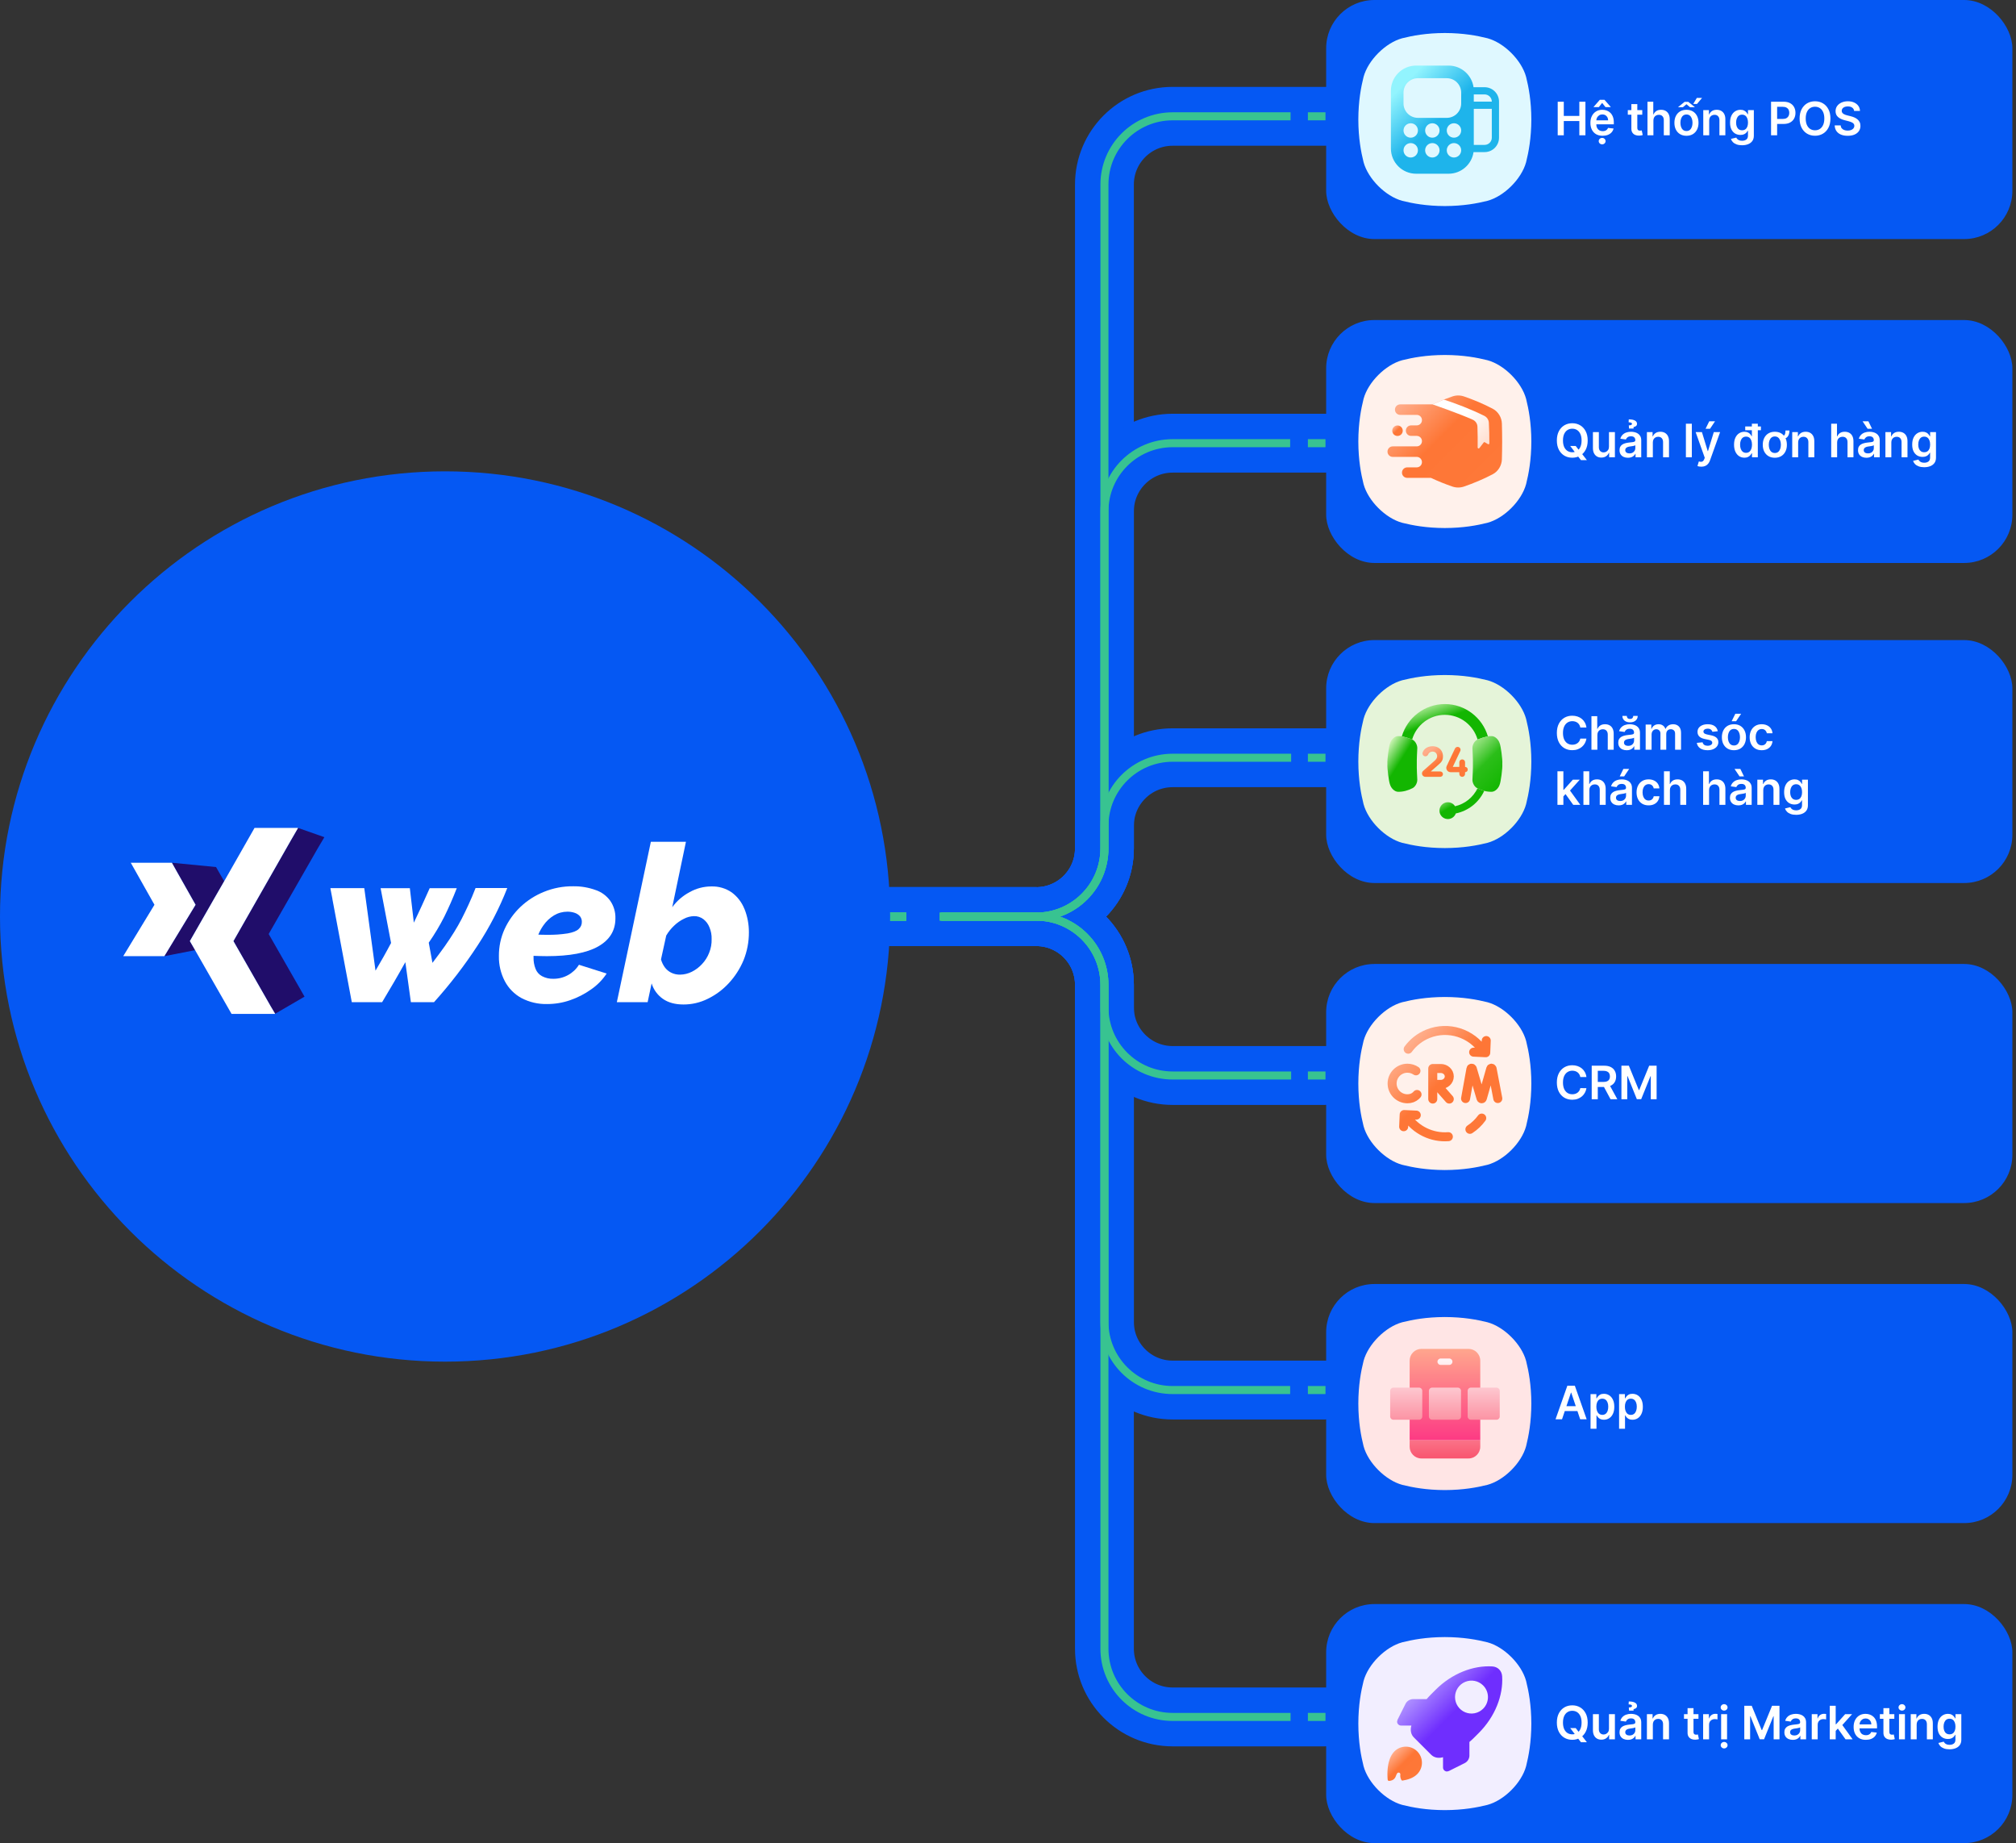 <svg width="512" height="468" viewBox="0 0 512 468" fill="none" xmlns="http://www.w3.org/2000/svg">
<rect x="0" y="0" width="512" height="468" fill="#333333" stroke="none"/>
<path d="M225.669 232.744H263.171C272.733 232.744 280.491 224.993 280.491 215.424V46.853C280.491 37.291 288.242 29.533 297.811 29.533H336.632" stroke="#0558F3" stroke-width="14.947" stroke-linecap="round" stroke-linejoin="round"/>
<path d="M225.669 232.744H263.171C272.733 232.744 280.491 240.494 280.491 250.064V418.635C280.491 428.197 288.242 435.955 297.811 435.955H336.632" stroke="#0558F3" stroke-width="14.947" stroke-linecap="round" stroke-linejoin="round"/>
<path d="M225.669 232.744H263.171C272.733 232.744 280.491 224.993 280.491 215.424V129.852C280.491 120.29 288.242 112.532 297.811 112.532H336.632" stroke="#0558F3" stroke-width="14.947" stroke-linecap="round" stroke-linejoin="round"/>
<path d="M225.669 232.744H263.171C272.733 232.744 280.491 224.993 280.491 215.424V209.723C280.491 200.161 288.242 192.403 297.811 192.403H336.632" stroke="#0558F3" stroke-width="14.947" stroke-linecap="round" stroke-linejoin="round"/>
<path d="M225.669 232.744H263.171C272.733 232.744 280.491 240.494 280.491 250.064V335.635C280.491 345.197 288.242 352.955 297.811 352.955H336.632" stroke="#0558F3" stroke-width="14.947" stroke-linecap="round" stroke-linejoin="round"/>
<path d="M225.669 232.744H263.171C272.733 232.744 280.491 240.494 280.491 250.064V255.765C280.491 265.327 288.242 273.085 297.811 273.085H336.632" stroke="#0558F3" stroke-width="14.947" stroke-linecap="round" stroke-linejoin="round"/>
<path d="M225.669 232.744H230.141" stroke="#38C391" stroke-width="2.042" stroke-miterlimit="10"/>
<path d="M238.936 232.744H263.172C272.733 232.744 280.492 224.993 280.492 215.424V46.853C280.492 37.291 288.242 29.533 297.811 29.533H327.764" stroke="#38C391" stroke-width="2.042" stroke-miterlimit="10"/>
<path d="M332.16 29.533H336.632" stroke="#38C391" stroke-width="2.042" stroke-miterlimit="10"/>
<path d="M225.669 232.744H230.141" stroke="#38C391" stroke-width="2.042" stroke-miterlimit="10"/>
<path d="M239.151 232.744H263.171C272.733 232.744 280.491 224.993 280.491 215.424V129.852C280.491 120.29 288.242 112.532 297.811 112.532H327.659" stroke="#38C391" stroke-width="2.042" stroke-miterlimit="10"/>
<path d="M332.16 112.532H336.632" stroke="#38C391" stroke-width="2.042" stroke-miterlimit="10"/>
<path d="M225.669 232.744H230.141" stroke="#38C391" stroke-width="2.042" stroke-miterlimit="10"/>
<path d="M238.637 232.744H263.171C272.733 232.744 280.491 224.993 280.491 215.424V209.723C280.491 200.161 288.242 192.403 297.811 192.403H327.912" stroke="#38C391" stroke-width="2.042" stroke-miterlimit="10"/>
<path d="M332.16 192.403H336.632" stroke="#38C391" stroke-width="2.042" stroke-miterlimit="10"/>
<path d="M225.669 232.744H230.141" stroke="#38C391" stroke-width="2.042" stroke-miterlimit="10"/>
<path d="M238.936 232.744H263.172C272.733 232.744 280.492 240.494 280.492 250.064V418.635C280.492 428.197 288.242 435.955 297.811 435.955H327.764" stroke="#38C391" stroke-width="2.042" stroke-miterlimit="10"/>
<path d="M332.16 435.955H336.632" stroke="#38C391" stroke-width="2.042" stroke-miterlimit="10"/>
<path d="M225.669 232.744H230.141" stroke="#38C391" stroke-width="2.042" stroke-miterlimit="10"/>
<path d="M239.151 232.744H263.171C272.733 232.744 280.491 240.494 280.491 250.064V335.635C280.491 345.197 288.242 352.955 297.811 352.955H327.659" stroke="#38C391" stroke-width="2.042" stroke-miterlimit="10"/>
<path d="M332.16 352.955H336.632" stroke="#38C391" stroke-width="2.042" stroke-miterlimit="10"/>
<path d="M225.669 232.744H230.141" stroke="#38C391" stroke-width="2.042" stroke-miterlimit="10"/>
<path d="M238.637 232.744H263.171C272.733 232.744 280.491 240.494 280.491 250.064V255.765C280.491 265.327 288.242 273.085 297.811 273.085H327.912" stroke="#38C391" stroke-width="2.042" stroke-miterlimit="10"/>
<path d="M332.16 273.085H336.632" stroke="#38C391" stroke-width="2.042" stroke-miterlimit="10"/>
<path d="M113.033 345.744C175.459 345.744 226.066 295.137 226.066 232.711C226.066 170.284 175.459 119.678 113.033 119.678C50.606 119.678 0 170.284 0 232.711C0 295.137 50.606 345.744 113.033 345.744Z" fill="#0558F3"/>
<path d="M80.782 215.268L68.235 237.159L76.406 251.427L77.34 253.067L69.876 257.41L68.782 255.569L59.284 238.96L73.865 213.394L75.699 210.226L82.383 212.573L80.782 215.268Z" fill="#200D6A"/>
<path d="M54.595 227.822L48.219 238.961L49.553 241.262L41.735 242.789L41.929 242.476L49.666 229.736L44.897 221.292L43.65 219.064L54.869 220.158L55.963 222.072L56.936 223.753L54.595 227.822Z" fill="#200D6A"/>
<path d="M73.865 213.394L59.284 238.96L68.782 255.569L69.876 257.41V257.45H58.81L49.746 241.615L49.552 241.261L48.218 238.96L54.595 227.821L56.936 223.752L64.64 210.226H75.699L73.865 213.394Z" fill="white"/>
<path d="M49.666 229.736L41.928 242.476L41.735 242.789H31.296L39.227 229.736L33.211 219.064H43.649L44.897 221.292L49.666 229.736Z" fill="white"/>
<path d="M128.819 225.514C126.838 230.583 124.337 235.426 121.356 239.975C118.027 245.091 114.299 249.94 110.217 254.475H104.354L102.946 244.31C102.006 245.991 101.032 247.712 100.051 249.393C99.071 251.074 98.057 252.795 97.043 254.475H89.346L84.423 228.329V228.249L83.957 225.827L83.916 225.514H92.514L95.369 246.465C96.069 245.291 96.736 244.117 97.403 242.95C98.07 241.782 98.691 240.602 99.318 239.434L96.663 225.521H104.087L105.101 234.278C105.801 232.791 106.508 231.344 107.175 229.863C107.842 228.375 108.502 226.928 109.129 225.527H116.006C114.992 228.149 113.932 230.53 112.838 232.758C111.677 235.046 110.357 237.253 108.889 239.361L109.83 244.484C111.004 242.923 112.058 241.549 112.958 240.262C113.858 238.974 114.639 237.8 115.339 236.666C116.04 235.532 116.667 234.439 117.254 233.305C117.84 232.171 118.387 230.997 118.974 229.749C119.561 228.502 120.148 227.095 120.775 225.487H128.826V225.527L128.819 225.514Z" fill="white"/>
<path d="M151.338 226.02C149.484 225.34 147.523 225.007 145.555 225.04C143.02 225.013 140.512 225.493 138.164 226.447C135.95 227.334 133.916 228.635 132.181 230.276C130.494 231.883 129.127 233.791 128.153 235.905C127.172 238.067 126.679 240.414 126.705 242.782C126.665 244.983 127.179 247.158 128.193 249.112C129.147 250.933 130.614 252.427 132.415 253.414C134.436 254.475 136.697 255.002 138.985 254.942C140.966 254.942 142.934 254.615 144.808 253.961C146.702 253.308 148.496 252.387 150.124 251.227C151.685 250.153 153.025 248.785 154.073 247.198L147.036 244.97C146.355 246.071 145.395 246.971 144.261 247.591C143.12 248.218 141.846 248.539 140.546 248.532C139.539 248.565 138.545 248.332 137.651 247.865C136.89 247.458 136.31 246.791 136.01 245.991C135.65 245.07 135.476 244.09 135.503 243.096V242.702C136.717 242.742 137.851 242.782 138.905 242.782C144.648 242.782 149.03 241.962 151.918 240.321C154.806 238.68 156.294 236.332 156.294 233.204C156.347 231.603 155.88 230.022 154.966 228.708C154.059 227.461 152.792 226.521 151.331 226.014L151.338 226.02ZM146.956 235.912C146.409 236.419 145.468 236.773 144.181 237.006C142.46 237.273 140.719 237.393 138.985 237.36C138.245 237.36 137.497 237.36 136.717 237.319C137.051 236.492 137.484 235.705 138.004 234.972C138.711 233.944 139.632 233.077 140.699 232.43C141.726 231.81 142.9 231.49 144.101 231.49C144.754 231.483 145.402 231.59 146.015 231.803C146.509 231.977 146.956 232.27 147.302 232.664C147.616 233.064 147.783 233.564 147.769 234.071C147.789 234.778 147.489 235.452 146.949 235.905L146.956 235.912Z" fill="white"/>
<path d="M189.057 230.789C188.396 229.122 187.289 227.675 185.848 226.607C184.328 225.553 182.5 225.02 180.652 225.08C178.725 225.08 176.824 225.58 175.143 226.527C173.402 227.454 171.888 228.762 170.727 230.356L174.209 213.741H165.298L156.66 254.468H164.477L165.491 249.699C165.985 251.3 167.005 252.694 168.386 253.648C169.754 254.588 171.474 255.055 173.582 255.055C175.723 255.062 177.844 254.568 179.759 253.608C181.76 252.634 183.567 251.3 185.075 249.659C186.662 247.958 187.929 245.984 188.83 243.836C189.744 241.575 190.211 239.16 190.197 236.719C190.204 234.685 189.824 232.664 189.063 230.776L189.057 230.789ZM180.105 241.928C179.692 242.989 179.085 243.956 178.305 244.783C177.571 245.584 176.697 246.251 175.723 246.738C174.789 247.211 173.762 247.465 172.715 247.478C171.961 247.491 171.208 247.331 170.527 247.011C169.887 246.704 169.32 246.244 168.886 245.684C168.426 245.063 168.079 244.356 167.873 243.609L169.2 237.553C169.74 236.626 170.414 235.785 171.194 235.052C171.928 234.338 172.775 233.744 173.696 233.291C174.483 232.877 175.35 232.65 176.237 232.624C177.111 232.597 177.964 232.877 178.658 233.404C179.345 233.944 179.872 234.658 180.186 235.478C180.579 236.419 180.766 237.433 180.732 238.447C180.766 239.634 180.552 240.821 180.105 241.928Z" fill="white"/>
<rect x="336.804" y="407.297" width="174.276" height="60.703" rx="12.254" fill="#0558F3"/>
<g clip-path="url(#clip0_7655_82086)">
<path d="M387.582 426.824C386.429 422.578 382.013 418.162 377.767 417.009C375.165 416.36 371.676 415.691 366.942 415.68C362.208 415.692 358.72 416.36 356.117 417.009C351.871 418.163 347.455 422.578 346.302 426.824C345.653 429.427 344.985 432.915 344.973 437.649C344.985 442.383 345.653 445.872 346.302 448.474C347.455 452.72 351.871 457.136 356.117 458.289C358.72 458.939 362.21 459.606 366.942 459.618C371.676 459.606 375.165 458.939 377.767 458.289C382.013 457.136 386.429 452.72 387.582 448.474C388.232 445.872 388.899 442.381 388.911 437.649C388.899 432.915 388.232 429.427 387.582 426.824Z" fill="#F2EEFF"/>
<path d="M359.93 450.483C360.697 449.716 361.128 448.675 361.128 447.59C361.128 446.505 360.697 445.464 359.93 444.697C359.55 444.317 359.099 444.016 358.602 443.81C358.106 443.604 357.574 443.499 357.036 443.499C355.951 443.499 354.91 443.93 354.143 444.697C353.004 445.835 352.556 447.598 352.414 449.196C352.333 450.1 352.338 451.009 352.429 451.912C352.439 451.983 352.472 452.049 352.522 452.101C352.573 452.152 352.638 452.185 352.709 452.196H352.719C352.811 452.196 354.119 452.226 354.522 450.953C354.594 450.715 354.7 450.489 354.837 450.281C354.893 450.198 354.976 450.136 355.071 450.106C355.167 450.076 355.27 450.079 355.363 450.115C355.457 450.151 355.535 450.218 355.586 450.305C355.636 450.391 355.656 450.492 355.641 450.592C355.576 451.076 355.676 451.569 355.926 451.99C355.954 452.036 355.995 452.073 356.044 452.097C356.093 452.12 356.147 452.128 356.201 452.12C357.568 451.911 358.97 451.443 359.93 450.483Z" fill="url(#paint0_linear_7655_82086)"/>
<path d="M381.5 425.648C381.414 424.227 380.399 423.212 378.979 423.127C374.15 422.84 368.775 424.886 364.581 429.08L363.466 430.196C363.065 430.596 362.682 431.01 362.317 431.436H358.79C358.424 431.455 358.07 431.565 357.758 431.756C357.446 431.947 357.187 432.213 357.005 432.53L354.928 436.68C354.872 436.829 354.833 436.983 354.812 437.141C354.815 437.407 354.922 437.662 355.111 437.85C355.299 438.039 355.554 438.146 355.82 438.149H358.446C358.103 439.293 358.333 440.418 359.06 441.145L363.486 445.571C364.213 446.298 365.338 446.525 366.482 446.185V448.805C366.485 449.071 366.592 449.326 366.781 449.514C366.969 449.703 367.224 449.81 367.49 449.813C367.648 449.792 367.802 449.753 367.951 449.698L372.091 447.626C372.408 447.443 372.674 447.184 372.865 446.872C373.056 446.56 373.166 446.205 373.185 445.84V442.314C373.609 441.95 374.024 441.568 374.428 441.167L375.544 440.052C379.741 435.852 381.788 430.474 381.5 425.648ZM376.669 433.873C376.084 434.458 375.339 434.856 374.528 435.018C373.717 435.179 372.876 435.096 372.112 434.78C371.348 434.463 370.694 433.927 370.235 433.24C369.775 432.552 369.53 431.743 369.53 430.916C369.53 430.089 369.775 429.281 370.235 428.593C370.694 427.905 371.348 427.369 372.112 427.053C372.876 426.736 373.717 426.653 374.528 426.815C375.339 426.976 376.084 427.375 376.669 427.959C377.057 428.348 377.365 428.809 377.576 429.316C377.786 429.823 377.894 430.367 377.894 430.916C377.894 431.465 377.786 432.009 377.576 432.516C377.365 433.024 377.057 433.485 376.669 433.873Z" fill="url(#paint1_linear_7655_82086)"/>
</g>
<path d="M398.784 438.786H400.182L401.01 439.86L401.6 440.559L403.019 442.381H401.521L400.556 441.158L400.144 440.575L398.784 438.786ZM403.223 437.388C403.223 438.306 403.051 439.093 402.707 439.747C402.366 440.399 401.9 440.899 401.309 441.245C400.721 441.592 400.054 441.765 399.308 441.765C398.562 441.765 397.893 441.592 397.302 441.245C396.714 440.896 396.248 440.395 395.904 439.743C395.563 439.089 395.393 438.304 395.393 437.388C395.393 436.47 395.563 435.685 395.904 435.033C396.248 434.379 396.714 433.878 397.302 433.531C397.893 433.185 398.562 433.011 399.308 433.011C400.054 433.011 400.721 433.185 401.309 433.531C401.9 433.878 402.366 434.379 402.707 435.033C403.051 435.685 403.223 436.47 403.223 437.388ZM401.671 437.388C401.671 436.742 401.57 436.197 401.367 435.753C401.168 435.307 400.89 434.97 400.535 434.742C400.18 434.512 399.771 434.397 399.308 434.397C398.845 434.397 398.436 434.512 398.08 434.742C397.725 434.97 397.447 435.307 397.244 435.753C397.044 436.197 396.945 436.742 396.945 437.388C396.945 438.035 397.044 438.581 397.244 439.028C397.447 439.471 397.725 439.808 398.08 440.039C398.436 440.266 398.845 440.38 399.308 440.38C399.771 440.38 400.18 440.266 400.535 440.039C400.89 439.808 401.168 439.471 401.367 439.028C401.57 438.581 401.671 438.035 401.671 437.388ZM408.628 438.961V435.258H410.134V441.649H408.673V440.513H408.607C408.462 440.871 408.225 441.164 407.895 441.391C407.568 441.618 407.164 441.732 406.684 441.732C406.266 441.732 405.895 441.639 405.574 441.453C405.255 441.265 405.005 440.992 404.825 440.634C404.644 440.273 404.554 439.838 404.554 439.327V435.258H406.06V439.094C406.06 439.499 406.171 439.821 406.393 440.06C406.615 440.298 406.906 440.417 407.267 440.417C407.489 440.417 407.704 440.363 407.912 440.255C408.12 440.147 408.29 439.986 408.424 439.772C408.56 439.556 408.628 439.286 408.628 438.961ZM413.448 441.778C413.043 441.778 412.679 441.706 412.354 441.562C412.032 441.415 411.777 441.198 411.588 440.912C411.403 440.627 411.31 440.275 411.31 439.856C411.31 439.495 411.376 439.197 411.509 438.961C411.643 438.725 411.824 438.537 412.054 438.395C412.285 438.254 412.544 438.147 412.833 438.075C413.124 438 413.425 437.946 413.735 437.913C414.11 437.874 414.414 437.839 414.647 437.809C414.88 437.775 415.049 437.725 415.154 437.659C415.262 437.589 415.316 437.483 415.316 437.338V437.313C415.316 437 415.224 436.757 415.038 436.585C414.852 436.413 414.584 436.327 414.235 436.327C413.866 436.327 413.573 436.408 413.357 436.569C413.143 436.73 412.999 436.92 412.924 437.139L411.518 436.939C411.629 436.551 411.812 436.226 412.067 435.965C412.322 435.702 412.634 435.505 413.003 435.375C413.372 435.241 413.78 435.175 414.226 435.175C414.534 435.175 414.841 435.211 415.146 435.283C415.451 435.355 415.73 435.474 415.982 435.641C416.235 435.804 416.437 436.028 416.59 436.311C416.745 436.594 416.823 436.947 416.823 437.372V441.649H415.375V440.771H415.325C415.233 440.949 415.104 441.115 414.938 441.27C414.774 441.423 414.568 441.546 414.318 441.641C414.071 441.732 413.781 441.778 413.448 441.778ZM413.839 440.671C414.142 440.671 414.404 440.612 414.626 440.492C414.848 440.37 415.018 440.209 415.138 440.01C415.26 439.81 415.321 439.592 415.321 439.356V438.603C415.273 438.642 415.193 438.678 415.079 438.711C414.968 438.745 414.844 438.774 414.705 438.799C414.566 438.824 414.429 438.846 414.293 438.865C414.157 438.885 414.039 438.901 413.939 438.915C413.715 438.946 413.514 438.996 413.336 439.065C413.158 439.134 413.018 439.232 412.916 439.356C412.813 439.478 412.762 439.637 412.762 439.831C412.762 440.108 412.863 440.317 413.066 440.459C413.268 440.6 413.526 440.671 413.839 440.671ZM414.871 434.359H413.723L413.665 433.56C413.959 433.549 414.167 433.512 414.289 433.448C414.411 433.382 414.47 433.29 414.468 433.174C414.47 433.024 414.39 432.92 414.226 432.861C414.063 432.803 413.86 432.774 413.619 432.774L413.656 432.029C414.344 432.029 414.866 432.129 415.221 432.329C415.576 432.529 415.752 432.8 415.749 433.144C415.752 433.408 415.662 433.605 415.479 433.735C415.296 433.863 415.093 433.943 414.871 433.977V434.359ZM419.77 437.904V441.649H418.264V435.258H419.704V436.344H419.778C419.925 435.986 420.16 435.702 420.482 435.491C420.806 435.28 421.207 435.175 421.684 435.175C422.125 435.175 422.509 435.269 422.837 435.458C423.167 435.646 423.422 435.92 423.602 436.277C423.785 436.635 423.875 437.069 423.873 437.58V441.649H422.366V437.813C422.366 437.386 422.255 437.051 422.034 436.81C421.814 436.569 421.511 436.448 421.122 436.448C420.859 436.448 420.624 436.506 420.419 436.623C420.217 436.736 420.057 436.902 419.941 437.118C419.827 437.334 419.77 437.596 419.77 437.904ZM431.355 435.258V436.423H427.681V435.258H431.355ZM428.588 433.727H430.094V439.727C430.094 439.929 430.125 440.084 430.186 440.193C430.249 440.298 430.333 440.37 430.435 440.409C430.538 440.448 430.652 440.467 430.776 440.467C430.871 440.467 430.957 440.46 431.034 440.446C431.115 440.433 431.176 440.42 431.218 440.409L431.471 441.587C431.391 441.614 431.276 441.645 431.126 441.678C430.979 441.711 430.799 441.731 430.585 441.736C430.208 441.747 429.868 441.691 429.566 441.566C429.263 441.438 429.023 441.241 428.846 440.975C428.671 440.709 428.585 440.376 428.588 439.976V433.727ZM432.541 441.649V435.258H434.002V436.323H434.068C434.185 435.954 434.384 435.67 434.667 435.47C434.953 435.268 435.279 435.167 435.645 435.167C435.728 435.167 435.821 435.171 435.924 435.179C436.029 435.185 436.117 435.194 436.186 435.208V436.594C436.122 436.571 436.021 436.552 435.882 436.535C435.746 436.516 435.615 436.506 435.487 436.506C435.212 436.506 434.966 436.566 434.746 436.685C434.53 436.802 434.359 436.964 434.235 437.172C434.11 437.38 434.047 437.62 434.047 437.892V441.649H432.541ZM437.113 441.649V435.258H438.62V441.649H437.113ZM437.871 434.351C437.632 434.351 437.427 434.272 437.255 434.114C437.083 433.953 436.997 433.76 436.997 433.536C436.997 433.308 437.083 433.115 437.255 432.957C437.427 432.796 437.632 432.716 437.871 432.716C438.112 432.716 438.317 432.796 438.487 432.957C438.658 433.115 438.744 433.308 438.744 433.536C438.744 433.76 438.658 433.953 438.487 434.114C438.317 434.272 438.112 434.351 437.871 434.351ZM437.879 443.95C437.638 443.95 437.431 443.869 437.259 443.708C437.09 443.548 437.005 443.355 437.005 443.13C437.005 442.905 437.09 442.713 437.259 442.552C437.431 442.391 437.636 442.31 437.875 442.31C438.116 442.31 438.321 442.391 438.491 442.552C438.663 442.713 438.749 442.905 438.749 443.13C438.749 443.355 438.663 443.548 438.491 443.708C438.321 443.869 438.118 443.95 437.879 443.95ZM442.995 433.128H444.884L447.414 439.302H447.513L450.043 433.128H451.932V441.649H450.451V435.795H450.372L448.017 441.624H446.91L444.555 435.782H444.476V441.649H442.995V433.128ZM455.312 441.778C454.907 441.778 454.543 441.706 454.218 441.562C453.896 441.415 453.641 441.198 453.452 440.912C453.267 440.627 453.174 440.275 453.174 439.856C453.174 439.495 453.24 439.197 453.373 438.961C453.507 438.725 453.688 438.537 453.918 438.395C454.149 438.254 454.408 438.147 454.696 438.075C454.988 438 455.289 437.946 455.599 437.913C455.974 437.874 456.278 437.839 456.511 437.809C456.744 437.775 456.913 437.725 457.018 437.659C457.126 437.589 457.18 437.483 457.18 437.338V437.313C457.18 437 457.088 436.757 456.902 436.585C456.716 436.413 456.448 436.327 456.099 436.327C455.73 436.327 455.437 436.408 455.221 436.569C455.007 436.73 454.863 436.92 454.788 437.139L453.382 436.939C453.493 436.551 453.676 436.226 453.931 435.965C454.186 435.702 454.498 435.505 454.867 435.375C455.236 435.241 455.644 435.175 456.09 435.175C456.398 435.175 456.705 435.211 457.01 435.283C457.315 435.355 457.594 435.474 457.846 435.641C458.099 435.804 458.301 436.028 458.454 436.311C458.609 436.594 458.687 436.947 458.687 437.372V441.649H457.239V440.771H457.189C457.097 440.949 456.968 441.115 456.802 441.27C456.638 441.423 456.431 441.546 456.182 441.641C455.935 441.732 455.645 441.778 455.312 441.778ZM455.703 440.671C456.006 440.671 456.268 440.612 456.49 440.492C456.712 440.37 456.882 440.209 457.002 440.01C457.124 439.81 457.185 439.592 457.185 439.356V438.603C457.137 438.642 457.057 438.678 456.943 438.711C456.832 438.745 456.707 438.774 456.569 438.799C456.43 438.824 456.293 438.846 456.157 438.865C456.021 438.885 455.903 438.901 455.803 438.915C455.579 438.946 455.377 438.996 455.2 439.065C455.022 439.134 454.882 439.232 454.78 439.356C454.677 439.478 454.626 439.637 454.626 439.831C454.626 440.108 454.727 440.317 454.929 440.459C455.132 440.6 455.39 440.671 455.703 440.671ZM460.128 441.649V435.258H461.588V436.323H461.655C461.771 435.954 461.971 435.67 462.254 435.47C462.54 435.268 462.866 435.167 463.232 435.167C463.315 435.167 463.408 435.171 463.511 435.179C463.616 435.185 463.703 435.194 463.773 435.208V436.594C463.709 436.571 463.608 436.552 463.469 436.535C463.333 436.516 463.201 436.506 463.074 436.506C462.799 436.506 462.552 436.566 462.333 436.685C462.117 436.802 461.946 436.964 461.821 437.172C461.696 437.38 461.634 437.62 461.634 437.892V441.649H460.128ZM466.073 439.643L466.069 437.825H466.31L468.607 435.258H470.367L467.542 438.404H467.23L466.073 439.643ZM464.7 441.649V433.128H466.206V441.649H464.7ZM468.711 441.649L466.631 438.741L467.646 437.68L470.513 441.649H468.711ZM473.864 441.774C473.223 441.774 472.67 441.641 472.204 441.374C471.74 441.105 471.384 440.725 471.134 440.234C470.885 439.741 470.76 439.159 470.76 438.491C470.76 437.834 470.885 437.257 471.134 436.76C471.387 436.261 471.739 435.872 472.191 435.595C472.643 435.315 473.174 435.175 473.785 435.175C474.179 435.175 474.55 435.239 474.9 435.366C475.252 435.491 475.563 435.685 475.832 435.949C476.104 436.212 476.317 436.548 476.472 436.956C476.628 437.361 476.705 437.843 476.705 438.404V438.865H471.467V437.85H475.262C475.259 437.562 475.196 437.305 475.074 437.08C474.952 436.853 474.782 436.674 474.563 436.544C474.346 436.413 474.094 436.348 473.805 436.348C473.498 436.348 473.227 436.423 472.994 436.573C472.761 436.72 472.579 436.914 472.449 437.155C472.321 437.394 472.256 437.656 472.253 437.942V438.828C472.253 439.2 472.321 439.519 472.457 439.785C472.593 440.048 472.783 440.251 473.027 440.392C473.271 440.531 473.557 440.6 473.884 440.6C474.104 440.6 474.302 440.57 474.479 440.509C474.657 440.445 474.811 440.352 474.941 440.23C475.072 440.108 475.17 439.957 475.237 439.777L476.643 439.935C476.554 440.306 476.385 440.631 476.135 440.908C475.889 441.183 475.572 441.397 475.187 441.549C474.801 441.699 474.36 441.774 473.864 441.774ZM481.098 435.258V436.423H477.424V435.258H481.098ZM478.331 433.727H479.837V439.727C479.837 439.929 479.868 440.084 479.929 440.193C479.992 440.298 480.076 440.37 480.178 440.409C480.281 440.448 480.395 440.467 480.519 440.467C480.614 440.467 480.7 440.46 480.777 440.446C480.858 440.433 480.919 440.42 480.96 440.409L481.214 441.587C481.134 441.614 481.019 441.645 480.869 441.678C480.722 441.711 480.542 441.731 480.328 441.736C479.951 441.747 479.611 441.691 479.309 441.566C479.006 441.438 478.766 441.241 478.589 440.975C478.414 440.709 478.328 440.376 478.331 439.976V433.727ZM482.284 441.649V435.258H483.79V441.649H482.284ZM483.041 434.351C482.803 434.351 482.598 434.272 482.426 434.114C482.254 433.953 482.168 433.76 482.168 433.536C482.168 433.308 482.254 433.115 482.426 432.957C482.598 432.796 482.803 432.716 483.041 432.716C483.283 432.716 483.488 432.796 483.657 432.957C483.829 433.115 483.915 433.308 483.915 433.536C483.915 433.76 483.829 433.953 483.657 434.114C483.488 434.272 483.283 434.351 483.041 434.351ZM486.772 437.904V441.649H485.266V435.258H486.706V436.344H486.78C486.927 435.986 487.162 435.702 487.484 435.491C487.808 435.28 488.209 435.175 488.686 435.175C489.127 435.175 489.511 435.269 489.839 435.458C490.169 435.646 490.424 435.92 490.604 436.277C490.787 436.635 490.877 437.069 490.875 437.58V441.649H489.368V437.813C489.368 437.386 489.257 437.051 489.036 436.81C488.816 436.569 488.513 436.448 488.124 436.448C487.861 436.448 487.626 436.506 487.421 436.623C487.219 436.736 487.059 436.902 486.943 437.118C486.829 437.334 486.772 437.596 486.772 437.904ZM495.112 444.179C494.571 444.179 494.106 444.105 493.718 443.958C493.33 443.814 493.018 443.62 492.782 443.376C492.546 443.132 492.382 442.861 492.291 442.564L493.647 442.236C493.708 442.36 493.797 442.484 493.914 442.606C494.03 442.731 494.187 442.833 494.384 442.914C494.583 442.997 494.834 443.039 495.137 443.039C495.564 443.039 495.918 442.935 496.198 442.727C496.478 442.521 496.618 442.183 496.618 441.711V440.501H496.543C496.465 440.656 496.352 440.815 496.202 440.979C496.055 441.143 495.859 441.28 495.615 441.391C495.374 441.502 495.07 441.557 494.704 441.557C494.213 441.557 493.768 441.442 493.369 441.212C492.972 440.979 492.656 440.632 492.42 440.172C492.187 439.709 492.07 439.129 492.07 438.433C492.07 437.731 492.187 437.139 492.42 436.656C492.656 436.171 492.973 435.803 493.373 435.553C493.772 435.301 494.217 435.175 494.708 435.175C495.083 435.175 495.391 435.239 495.632 435.366C495.876 435.491 496.07 435.642 496.214 435.82C496.359 435.995 496.468 436.16 496.543 436.315H496.626V435.258H498.112V441.753C498.112 442.299 497.981 442.752 497.721 443.109C497.46 443.467 497.103 443.735 496.651 443.912C496.199 444.09 495.686 444.179 495.112 444.179ZM495.124 440.376C495.443 440.376 495.715 440.298 495.94 440.143C496.165 439.987 496.335 439.764 496.452 439.473C496.568 439.182 496.626 438.832 496.626 438.424C496.626 438.022 496.568 437.67 496.452 437.368C496.338 437.065 496.169 436.831 495.944 436.664C495.722 436.495 495.449 436.411 495.124 436.411C494.789 436.411 494.509 436.498 494.284 436.673C494.059 436.847 493.89 437.087 493.776 437.393C493.663 437.695 493.606 438.039 493.606 438.424C493.606 438.815 493.663 439.158 493.776 439.452C493.893 439.743 494.063 439.971 494.288 440.134C494.515 440.295 494.794 440.376 495.124 440.376Z" fill="white"/>
<rect x="336.804" y="326.033" width="174.276" height="60.703" rx="12.254" fill="#0558F3"/>
<g clip-path="url(#clip1_7655_82086)">
<path d="M387.582 345.56C386.429 341.314 382.013 336.898 377.767 335.745C375.164 335.096 371.676 334.428 366.942 334.417C362.207 334.428 358.72 335.096 356.116 335.745C351.871 336.898 347.455 341.313 346.302 345.56C345.653 348.163 344.984 351.651 344.973 356.385C344.984 361.12 345.653 364.607 346.302 367.211C347.455 371.457 351.871 375.872 356.116 377.025C358.72 377.674 362.209 378.343 366.942 378.354C371.675 378.343 375.164 377.674 377.767 377.025C382.013 375.872 386.429 371.457 387.582 367.211C388.231 364.607 388.899 361.118 388.91 356.385C388.899 351.651 388.231 348.163 387.582 345.56Z" fill="#FFE5E5"/>
<g clip-path="url(#clip2_7655_82086)">
<path d="M375.941 365.71H358.005V345.492C358.005 343.843 359.346 342.502 360.995 342.502H372.951C374.6 342.502 375.941 343.843 375.941 345.492V365.71Z" fill="url(#paint2_linear_7655_82086)"/>
<path d="M375.941 365.71V367.34C375.941 368.988 374.6 370.329 372.951 370.329H360.995C359.346 370.329 358.005 368.988 358.005 367.34V365.71H375.941ZM368.875 345.763C368.875 345.313 368.51 344.948 368.06 344.948H365.886C365.436 344.948 365.071 345.313 365.071 345.763C365.071 346.214 365.436 346.579 365.886 346.579H368.06C368.51 346.579 368.875 346.214 368.875 345.763ZM380.071 352.34H373.549C373.099 352.34 372.734 352.705 372.734 353.155V359.677C372.734 360.127 373.099 360.492 373.549 360.492H380.071C380.521 360.492 380.886 360.127 380.886 359.677V353.155C380.886 352.705 380.521 352.34 380.071 352.34ZM370.234 352.34H363.712C363.262 352.34 362.897 352.705 362.897 353.155V359.677C362.897 360.127 363.262 360.492 363.712 360.492H370.234C370.684 360.492 371.049 360.127 371.049 359.677V353.155C371.049 352.705 370.684 352.34 370.234 352.34ZM360.397 352.34H353.875C353.425 352.34 353.06 352.705 353.06 353.155V359.677C353.06 360.127 353.425 360.492 353.875 360.492H360.397C360.847 360.492 361.212 360.127 361.212 359.677V353.155C361.212 352.705 360.847 352.34 360.397 352.34Z" fill="url(#paint3_linear_7655_82086)"/>
</g>
</g>
<path d="M396.703 360.385H395.056L398.056 351.864H399.961L402.965 360.385H401.318L399.042 353.611H398.975L396.703 360.385ZM396.757 357.044H401.251V358.284H396.757V357.044ZM403.948 362.781V353.994H405.429V355.051H405.516C405.594 354.895 405.704 354.73 405.845 354.556C405.986 354.378 406.178 354.227 406.419 354.102C406.661 353.974 406.968 353.911 407.343 353.911C407.837 353.911 408.282 354.037 408.678 354.289C409.078 354.539 409.394 354.909 409.627 355.4C409.863 355.888 409.981 356.488 409.981 357.198C409.981 357.899 409.866 358.496 409.635 358.987C409.405 359.478 409.092 359.852 408.695 360.11C408.298 360.368 407.849 360.497 407.347 360.497C406.981 360.497 406.677 360.436 406.436 360.314C406.195 360.192 406 360.045 405.853 359.873C405.709 359.698 405.597 359.533 405.516 359.378H405.454V362.781H403.948ZM405.425 357.189C405.425 357.603 405.483 357.965 405.6 358.275C405.719 358.586 405.889 358.829 406.111 359.003C406.336 359.175 406.608 359.261 406.927 359.261C407.26 359.261 407.538 359.173 407.763 358.995C407.988 358.815 408.157 358.569 408.271 358.259C408.387 357.945 408.445 357.589 408.445 357.189C408.445 356.793 408.389 356.44 408.275 356.133C408.161 355.825 407.992 355.583 407.767 355.409C407.543 355.234 407.262 355.146 406.927 355.146C406.605 355.146 406.332 355.231 406.107 355.4C405.882 355.569 405.712 355.807 405.595 356.112C405.482 356.417 405.425 356.776 405.425 357.189ZM411.197 362.781V353.994H412.679V355.051H412.766C412.844 354.895 412.953 354.73 413.095 354.556C413.236 354.378 413.428 354.227 413.669 354.102C413.91 353.974 414.218 353.911 414.593 353.911C415.086 353.911 415.531 354.037 415.928 354.289C416.328 354.539 416.644 354.909 416.877 355.4C417.113 355.888 417.23 356.488 417.23 357.198C417.23 357.899 417.115 358.496 416.885 358.987C416.655 359.478 416.341 359.852 415.945 360.11C415.548 360.368 415.099 360.497 414.597 360.497C414.231 360.497 413.927 360.436 413.685 360.314C413.444 360.192 413.25 360.045 413.103 359.873C412.959 359.698 412.846 359.533 412.766 359.378H412.704V362.781H411.197ZM412.674 357.189C412.674 357.603 412.733 357.965 412.849 358.275C412.968 358.586 413.139 358.829 413.361 359.003C413.586 359.175 413.857 359.261 414.176 359.261C414.509 359.261 414.788 359.173 415.013 358.995C415.237 358.815 415.407 358.569 415.52 358.259C415.637 357.945 415.695 357.589 415.695 357.189C415.695 356.793 415.638 356.44 415.525 356.133C415.411 355.825 415.242 355.583 415.017 355.409C414.792 355.234 414.512 355.146 414.176 355.146C413.855 355.146 413.581 355.231 413.357 355.4C413.132 355.569 412.962 355.807 412.845 356.112C412.731 356.417 412.674 356.776 412.674 357.189Z" fill="white"/>
<rect x="336.804" y="244.77" width="174.276" height="60.703" rx="12.254" fill="#0558F3"/>
<g clip-path="url(#clip3_7655_82086)">
<path d="M387.582 264.297C386.429 260.051 382.013 255.635 377.767 254.482C375.165 253.832 371.676 253.164 366.942 253.153C362.208 253.165 358.72 253.832 356.117 254.482C351.871 255.635 347.455 260.051 346.302 264.297C345.653 266.9 344.985 270.388 344.973 275.121C344.985 279.856 345.653 283.344 346.302 285.947C347.455 290.193 351.871 294.608 356.117 295.762C358.72 296.411 362.21 297.079 366.942 297.091C371.676 297.079 375.165 296.411 377.767 295.762C382.013 294.608 386.429 290.193 387.582 285.947C388.232 283.344 388.899 279.854 388.911 275.121C388.899 270.388 388.232 266.9 387.582 264.297Z" fill="#FFF1EB"/>
<g clip-path="url(#clip4_7655_82086)">
<path d="M357.635 266.408C358.87 264.716 360.574 263.339 362.654 262.498C367.862 260.394 373.709 262.347 376.74 266.871M374.259 267.16L377.33 267.306L377.457 264.215M359.689 283.147L356.617 283.001L356.49 286.092M380.394 278.937L378.949 271.376C378.913 271.2 378.666 271.186 378.61 271.357L376.466 278.876C376.414 279.037 376.187 279.038 376.133 278.878L373.913 271.356C373.856 271.185 373.609 271.202 373.575 271.379L372.21 278.937M359.606 271.899C358.986 271.48 358.239 271.236 357.435 271.236C355.291 271.236 353.553 272.973 353.553 275.117C353.553 277.26 355.291 278.997 357.435 278.997C358.306 278.997 359.022 278.711 359.566 278.227C359.678 278.127 359.784 278.018 359.881 277.902M364.81 275.367L368.071 279.071M364.027 275.353C364.027 275.353 365.367 275.344 365.939 275.344C367.094 275.344 368.071 274.441 368.071 273.327C368.071 272.213 367.094 271.31 365.939 271.31C365.263 271.31 363.876 271.31 363.876 271.31H363.874V279.071M357.208 283.436C359.579 286.976 363.674 288.941 367.838 288.621M373.309 286.756C374.494 285.98 375.504 285.007 376.313 283.899" stroke="url(#paint4_linear_7655_82086)" stroke-width="2.288" stroke-miterlimit="10" stroke-linecap="round" stroke-linejoin="round"/>
</g>
</g>
<path d="M402.903 273.475H401.347C401.302 273.22 401.22 272.994 401.101 272.797C400.982 272.598 400.834 272.428 400.656 272.29C400.478 272.151 400.276 272.047 400.049 271.978C399.824 271.906 399.581 271.869 399.32 271.869C398.857 271.869 398.447 271.986 398.089 272.219C397.731 272.449 397.451 272.788 397.248 273.234C397.046 273.678 396.945 274.22 396.945 274.861C396.945 275.513 397.046 276.062 397.248 276.509C397.454 276.952 397.734 277.288 398.089 277.516C398.447 277.74 398.856 277.853 399.316 277.853C399.571 277.853 399.81 277.819 400.032 277.753C400.257 277.683 400.458 277.582 400.635 277.449C400.815 277.316 400.967 277.152 401.089 276.958C401.214 276.764 401.3 276.542 401.347 276.292L402.903 276.301C402.845 276.706 402.718 277.086 402.524 277.441C402.333 277.796 402.082 278.109 401.771 278.381C401.46 278.65 401.097 278.861 400.681 279.013C400.265 279.163 399.803 279.238 399.295 279.238C398.546 279.238 397.878 279.065 397.29 278.718C396.702 278.371 396.239 277.871 395.9 277.216C395.562 276.561 395.393 275.776 395.393 274.861C395.393 273.943 395.563 273.158 395.904 272.506C396.246 271.851 396.71 271.351 397.298 271.004C397.886 270.657 398.552 270.484 399.295 270.484C399.77 270.484 400.211 270.55 400.619 270.684C401.026 270.817 401.39 271.012 401.709 271.27C402.028 271.525 402.29 271.839 402.495 272.211C402.703 272.58 402.839 273.001 402.903 273.475ZM404.243 279.122V270.6H407.439C408.093 270.6 408.642 270.714 409.086 270.942C409.533 271.169 409.87 271.488 410.097 271.899C410.328 272.306 410.443 272.782 410.443 273.326C410.443 273.872 410.326 274.346 410.093 274.749C409.863 275.148 409.523 275.457 409.074 275.677C408.624 275.893 408.072 276.001 407.418 276.001H405.142V274.72H407.21C407.593 274.72 407.906 274.667 408.15 274.561C408.394 274.453 408.574 274.297 408.691 274.091C408.81 273.883 408.87 273.628 408.87 273.326C408.87 273.023 408.81 272.765 408.691 272.552C408.572 272.335 408.39 272.172 408.146 272.061C407.902 271.947 407.587 271.89 407.201 271.89H405.787V279.122H404.243ZM408.645 275.26L410.755 279.122H409.032L406.96 275.26H408.645ZM411.79 270.6H413.679L416.209 276.775H416.309L418.839 270.6H420.728V279.122H419.246V273.267H419.167L416.812 279.097H415.706L413.351 273.255H413.271V279.122H411.79V270.6Z" fill="white"/>
<rect x="336.804" width="174.276" height="60.703" rx="12.254" fill="#0558F3"/>
<g clip-path="url(#clip5_7655_82086)">
<path d="M387.582 19.527C386.429 15.281 382.013 10.865 377.767 9.712C375.165 9.062 371.676 8.394 366.942 8.383C362.208 8.395 358.72 9.062 356.117 9.712C351.871 10.865 347.455 15.281 346.302 19.527C345.653 22.13 344.985 25.618 344.973 30.351C344.985 35.086 345.653 38.574 346.302 41.177C347.455 45.423 351.871 49.838 356.117 50.992C358.72 51.641 362.21 52.309 366.942 52.321C371.676 52.309 375.165 51.641 377.767 50.992C382.013 49.838 386.429 45.423 387.582 41.177C388.232 38.574 388.899 35.084 388.911 30.351C388.899 25.618 388.232 22.13 387.582 19.527Z" fill="#DFF8FF"/>
<path fill-rule="evenodd" clip-rule="evenodd" d="M359.65 16.652C356.111 16.652 353.243 19.521 353.243 23.06V37.706C353.243 41.244 356.111 44.113 359.65 44.113H367.888C371.116 44.113 373.787 41.726 374.231 38.621H377.042C379.064 38.621 380.703 36.982 380.703 34.959V25.806C380.703 23.784 379.064 22.145 377.042 22.145H374.231C373.787 19.039 371.116 16.652 367.888 16.652H359.65ZM378.873 25.806C378.873 24.795 378.053 23.975 377.042 23.975H374.296V25.806H378.873ZM374.296 27.637H378.873V34.959C378.873 35.971 378.053 36.79 377.042 36.79H374.296V27.637ZM360.108 19.856C358.086 19.856 356.446 21.495 356.446 23.517V26.264C356.446 28.286 358.086 29.925 360.108 29.925H367.431C369.453 29.925 371.092 28.286 371.092 26.264V23.517C371.092 21.495 369.453 19.856 367.431 19.856H360.108ZM358.277 31.298C357.266 31.298 356.446 32.118 356.446 33.129C356.446 34.14 357.266 34.959 358.277 34.959C359.288 34.959 360.108 34.14 360.108 33.129C360.108 32.118 359.288 31.298 358.277 31.298ZM363.769 31.298C362.758 31.298 361.939 32.118 361.939 33.129C361.939 34.14 362.758 34.959 363.769 34.959C364.78 34.959 365.6 34.14 365.6 33.129C365.6 32.118 364.78 31.298 363.769 31.298ZM369.261 31.298C368.25 31.298 367.431 32.118 367.431 33.129C367.431 34.14 368.25 34.959 369.261 34.959C370.273 34.959 371.092 34.14 371.092 33.129C371.092 32.118 370.273 31.298 369.261 31.298ZM358.277 36.333C357.266 36.333 356.446 37.152 356.446 38.163C356.446 39.174 357.266 39.994 358.277 39.994C359.288 39.994 360.108 39.174 360.108 38.163C360.108 37.152 359.288 36.333 358.277 36.333ZM363.769 36.333C362.758 36.333 361.939 37.152 361.939 38.163C361.939 39.174 362.758 39.994 363.769 39.994C364.78 39.994 365.6 39.174 365.6 38.163C365.6 37.152 364.78 36.333 363.769 36.333ZM369.261 36.333C368.25 36.333 367.431 37.152 367.431 38.163C367.431 39.174 368.25 39.994 369.261 39.994C370.273 39.994 371.092 39.174 371.092 38.163C371.092 37.152 370.273 36.333 369.261 36.333Z" fill="url(#paint5_linear_7655_82086)"/>
</g>
<path d="M395.609 34.352V25.83H397.153V29.438H401.101V25.83H402.649V34.352H401.101V30.732H397.153V34.352H395.609ZM407.017 34.476C406.377 34.476 405.823 34.343 405.357 34.077C404.894 33.808 404.538 33.428 404.288 32.937C404.038 32.443 403.913 31.862 403.913 31.194C403.913 30.536 404.038 29.959 404.288 29.463C404.54 28.963 404.893 28.575 405.345 28.298C405.797 28.018 406.328 27.878 406.938 27.878C407.332 27.878 407.704 27.941 408.053 28.069C408.406 28.194 408.716 28.388 408.985 28.651C409.257 28.915 409.471 29.25 409.626 29.658C409.781 30.063 409.859 30.546 409.859 31.106V31.568H404.621V30.553H408.415C408.413 30.264 408.35 30.008 408.228 29.783C408.106 29.556 407.935 29.377 407.716 29.246C407.5 29.116 407.248 29.051 406.959 29.051C406.651 29.051 406.381 29.126 406.148 29.276C405.915 29.422 405.733 29.617 405.603 29.858C405.475 30.096 405.41 30.359 405.407 30.644V31.531C405.407 31.902 405.475 32.221 405.611 32.488C405.747 32.751 405.937 32.954 406.181 33.095C406.425 33.234 406.711 33.303 407.038 33.303C407.257 33.303 407.456 33.273 407.633 33.212C407.811 33.148 407.965 33.055 408.095 32.933C408.225 32.811 408.324 32.66 408.39 32.479L409.797 32.637C409.708 33.009 409.539 33.334 409.289 33.611C409.042 33.886 408.726 34.099 408.34 34.252C407.955 34.401 407.514 34.476 407.017 34.476ZM407.741 27.195L406.897 26.13L406.052 27.195H404.733V27.137L406.31 25.339H407.487L409.06 27.137V27.195H407.741ZM406.897 36.652C406.655 36.652 406.449 36.572 406.277 36.411C406.107 36.25 406.023 36.057 406.023 35.833C406.023 35.608 406.107 35.415 406.277 35.254C406.449 35.094 406.654 35.013 406.892 35.013C407.134 35.013 407.339 35.094 407.508 35.254C407.68 35.415 407.766 35.608 407.766 35.833C407.766 36.057 407.68 36.25 407.508 36.411C407.339 36.572 407.135 36.652 406.897 36.652ZM417.084 27.961V29.126H413.41V27.961H417.084ZM414.317 26.43H415.824V32.429C415.824 32.632 415.854 32.787 415.915 32.895C415.979 33.001 416.062 33.073 416.165 33.112C416.267 33.151 416.381 33.17 416.506 33.17C416.6 33.17 416.686 33.163 416.764 33.149C416.844 33.135 416.905 33.123 416.947 33.112L417.201 34.289C417.12 34.317 417.005 34.347 416.856 34.381C416.709 34.414 416.528 34.433 416.315 34.439C415.937 34.45 415.598 34.393 415.295 34.268C414.993 34.141 414.753 33.944 414.575 33.678C414.401 33.411 414.315 33.078 414.317 32.679V26.43ZM419.914 30.607V34.352H418.408V25.83H419.881V29.047H419.956C420.106 28.686 420.337 28.402 420.651 28.194C420.967 27.983 421.369 27.878 421.857 27.878C422.301 27.878 422.688 27.97 423.018 28.156C423.348 28.342 423.603 28.614 423.784 28.972C423.967 29.33 424.058 29.766 424.058 30.282V34.352H422.552V30.515C422.552 30.085 422.441 29.751 422.219 29.513C422 29.271 421.692 29.151 421.296 29.151C421.029 29.151 420.791 29.209 420.58 29.325C420.372 29.439 420.208 29.604 420.089 29.82C419.973 30.037 419.914 30.299 419.914 30.607ZM428.308 34.476C427.684 34.476 427.143 34.339 426.685 34.065C426.228 33.79 425.873 33.406 425.62 32.912C425.371 32.418 425.246 31.841 425.246 31.181C425.246 30.521 425.371 29.943 425.62 29.446C425.873 28.95 426.228 28.564 426.685 28.289C427.143 28.015 427.684 27.878 428.308 27.878C428.932 27.878 429.473 28.015 429.931 28.289C430.388 28.564 430.742 28.95 430.992 29.446C431.244 29.943 431.37 30.521 431.37 31.181C431.37 31.841 431.244 32.418 430.992 32.912C430.742 33.406 430.388 33.79 429.931 34.065C429.473 34.339 428.932 34.476 428.308 34.476ZM428.316 33.27C428.655 33.27 428.938 33.177 429.165 32.991C429.393 32.802 429.562 32.55 429.673 32.234C429.787 31.918 429.843 31.565 429.843 31.177C429.843 30.786 429.787 30.432 429.673 30.116C429.562 29.797 429.393 29.543 429.165 29.355C428.938 29.166 428.655 29.072 428.316 29.072C427.97 29.072 427.681 29.166 427.451 29.355C427.224 29.543 427.053 29.797 426.939 30.116C426.828 30.432 426.773 30.786 426.773 31.177C426.773 31.565 426.828 31.918 426.939 32.234C427.053 32.55 427.224 32.802 427.451 32.991C427.681 33.177 427.97 33.27 428.316 33.27ZM426.149 27.228L427.834 25.86H428.774L430.468 27.228H429.215L428.312 26.463L427.405 27.228H426.149ZM430.022 26.396L430.946 24.861H432.269L430.983 26.396H430.022ZM434.082 30.607V34.352H432.576V27.961H434.015V29.047H434.09C434.237 28.689 434.471 28.404 434.793 28.194C435.118 27.983 435.519 27.878 435.996 27.878C436.437 27.878 436.821 27.972 437.148 28.16C437.478 28.349 437.733 28.622 437.914 28.98C438.097 29.338 438.187 29.772 438.184 30.282V34.352H436.678V30.515C436.678 30.088 436.567 29.754 436.345 29.513C436.126 29.271 435.822 29.151 435.434 29.151C435.17 29.151 434.936 29.209 434.731 29.325C434.528 29.439 434.369 29.604 434.252 29.82C434.139 30.037 434.082 30.299 434.082 30.607ZM442.422 36.881C441.881 36.881 441.416 36.808 441.028 36.661C440.639 36.517 440.327 36.322 440.092 36.078C439.856 35.834 439.692 35.564 439.601 35.267L440.957 34.938C441.018 35.063 441.107 35.187 441.223 35.309C441.34 35.433 441.496 35.536 441.693 35.616C441.893 35.7 442.144 35.741 442.446 35.741C442.874 35.741 443.227 35.637 443.507 35.429C443.788 35.224 443.928 34.886 443.928 34.414V33.203H443.853C443.775 33.358 443.661 33.518 443.512 33.682C443.365 33.845 443.169 33.983 442.925 34.094C442.684 34.205 442.38 34.26 442.014 34.26C441.523 34.26 441.078 34.145 440.678 33.915C440.282 33.682 439.965 33.335 439.73 32.874C439.497 32.411 439.38 31.832 439.38 31.135C439.38 30.433 439.497 29.841 439.73 29.359C439.965 28.873 440.283 28.506 440.682 28.256C441.082 28.004 441.527 27.878 442.018 27.878C442.392 27.878 442.7 27.941 442.942 28.069C443.186 28.194 443.38 28.345 443.524 28.522C443.668 28.697 443.778 28.862 443.853 29.017H443.936V27.961H445.421V34.456C445.421 35.002 445.291 35.454 445.03 35.812C444.77 36.17 444.413 36.438 443.961 36.615C443.509 36.792 442.996 36.881 442.422 36.881ZM442.434 33.078C442.753 33.078 443.025 33.001 443.249 32.845C443.474 32.69 443.645 32.467 443.761 32.175C443.878 31.884 443.936 31.535 443.936 31.127C443.936 30.725 443.878 30.372 443.761 30.07C443.648 29.768 443.478 29.533 443.254 29.367C443.032 29.198 442.759 29.113 442.434 29.113C442.098 29.113 441.818 29.201 441.594 29.375C441.369 29.55 441.2 29.79 441.086 30.095C440.972 30.398 440.915 30.741 440.915 31.127C440.915 31.518 440.972 31.861 441.086 32.155C441.202 32.446 441.373 32.673 441.598 32.837C441.825 32.998 442.104 33.078 442.434 33.078ZM449.791 34.352V25.83H452.987C453.641 25.83 454.191 25.953 454.634 26.197C455.081 26.441 455.418 26.776 455.646 27.203C455.876 27.628 455.991 28.11 455.991 28.651C455.991 29.198 455.876 29.683 455.646 30.108C455.415 30.532 455.076 30.866 454.626 31.11C454.177 31.352 453.623 31.472 452.966 31.472H450.848V30.203H452.758C453.141 30.203 453.454 30.137 453.698 30.004C453.942 29.87 454.123 29.687 454.239 29.454C454.358 29.221 454.418 28.954 454.418 28.651C454.418 28.349 454.358 28.083 454.239 27.852C454.123 27.622 453.941 27.443 453.694 27.316C453.45 27.185 453.135 27.12 452.75 27.12H451.335V34.352H449.791ZM464.873 30.091C464.873 31.009 464.701 31.796 464.357 32.45C464.015 33.102 463.549 33.601 462.959 33.948C462.371 34.295 461.703 34.468 460.957 34.468C460.211 34.468 459.543 34.295 458.952 33.948C458.364 33.599 457.898 33.098 457.554 32.446C457.213 31.791 457.042 31.006 457.042 30.091C457.042 29.173 457.213 28.388 457.554 27.736C457.898 27.081 458.364 26.581 458.952 26.234C459.543 25.887 460.211 25.714 460.957 25.714C461.703 25.714 462.371 25.887 462.959 26.234C463.549 26.581 464.015 27.081 464.357 27.736C464.701 28.388 464.873 29.173 464.873 30.091ZM463.321 30.091C463.321 29.445 463.219 28.9 463.017 28.456C462.817 28.009 462.54 27.672 462.185 27.445C461.83 27.215 461.421 27.099 460.957 27.099C460.494 27.099 460.085 27.215 459.73 27.445C459.375 27.672 459.096 28.009 458.894 28.456C458.694 28.9 458.594 29.445 458.594 30.091C458.594 30.737 458.694 31.284 458.894 31.73C459.096 32.174 459.375 32.511 459.73 32.741C460.085 32.969 460.494 33.083 460.957 33.083C461.421 33.083 461.83 32.969 462.185 32.741C462.54 32.511 462.817 32.174 463.017 31.73C463.219 31.284 463.321 30.737 463.321 30.091ZM470.89 28.173C470.851 27.809 470.687 27.527 470.399 27.324C470.113 27.122 469.741 27.02 469.284 27.02C468.962 27.02 468.686 27.069 468.456 27.166C468.225 27.263 468.049 27.395 467.927 27.561C467.805 27.728 467.743 27.918 467.74 28.131C467.74 28.309 467.78 28.463 467.861 28.593C467.944 28.724 468.056 28.834 468.198 28.926C468.339 29.015 468.496 29.09 468.668 29.151C468.84 29.212 469.013 29.263 469.188 29.305L469.987 29.504C470.308 29.579 470.618 29.68 470.915 29.808C471.214 29.936 471.482 30.096 471.718 30.291C471.956 30.485 472.145 30.719 472.283 30.994C472.422 31.268 472.491 31.59 472.491 31.959C472.491 32.458 472.364 32.898 472.109 33.278C471.853 33.655 471.485 33.951 471.002 34.164C470.522 34.375 469.941 34.48 469.259 34.48C468.596 34.48 468.02 34.378 467.532 34.173C467.046 33.967 466.666 33.668 466.392 33.274C466.12 32.88 465.973 32.4 465.951 31.834H467.469C467.492 32.131 467.583 32.378 467.744 32.575C467.905 32.772 468.114 32.919 468.372 33.016C468.633 33.113 468.924 33.162 469.246 33.162C469.582 33.162 469.876 33.112 470.128 33.012C470.383 32.909 470.583 32.768 470.727 32.587C470.872 32.404 470.945 32.191 470.948 31.947C470.945 31.725 470.88 31.542 470.752 31.397C470.625 31.25 470.446 31.128 470.216 31.031C469.988 30.931 469.722 30.843 469.417 30.765L468.447 30.515C467.745 30.335 467.191 30.062 466.783 29.696C466.378 29.327 466.175 28.837 466.175 28.227C466.175 27.725 466.311 27.285 466.583 26.908C466.858 26.531 467.231 26.238 467.702 26.03C468.174 25.819 468.708 25.714 469.304 25.714C469.909 25.714 470.439 25.819 470.894 26.03C471.351 26.238 471.711 26.528 471.971 26.9C472.232 27.269 472.367 27.693 472.375 28.173H470.89Z" fill="white"/>
<rect x="336.804" y="162.528" width="174.276" height="61.682" rx="12.254" fill="#0558F3"/>
<g clip-path="url(#clip6_7655_82086)">
<path d="M387.582 182.544C386.429 178.298 382.013 173.882 377.767 172.73C375.165 172.08 371.676 171.412 366.942 171.4C362.208 171.412 358.72 172.08 356.117 172.73C351.871 173.883 347.455 178.298 346.302 182.544C345.653 185.147 344.985 188.635 344.973 193.369C344.985 198.103 345.653 201.592 346.302 204.195C347.455 208.441 351.871 212.856 356.117 214.009C358.72 214.659 362.21 215.326 366.942 215.338C371.676 215.326 375.165 214.659 377.767 214.009C382.013 212.856 386.429 208.441 387.582 204.195C388.232 201.592 388.899 198.102 388.911 193.369C388.899 188.635 388.232 185.147 387.582 182.544Z" fill="#E5F4D9"/>
<path d="M366.948 181.507C370.881 181.507 374.209 184.156 375.259 187.772L375.106 187.851C375.202 187.8 375.3 187.754 375.401 187.712C376.204 187.395 377.031 187.144 377.874 186.96C376.477 182.232 372.108 178.772 366.948 178.772C361.788 178.772 357.423 182.232 356.023 186.96C356.866 187.144 357.693 187.395 358.496 187.712C358.597 187.753 358.695 187.798 358.791 187.851L358.638 187.772C359.688 184.156 363.016 181.507 366.948 181.507Z" fill="url(#paint6_linear_7655_82086)"/>
<path d="M358.496 187.71C358.596 187.752 358.695 187.795 358.791 187.849C359.477 188.236 359.948 189.154 359.948 189.943C359.912 190.433 359.793 193.112 359.824 193.977C359.793 194.843 359.91 197.521 359.948 198.01C359.948 198.799 359.481 199.718 358.791 200.105C358.209 200.414 357.593 200.653 356.954 200.816C356.316 200.988 355.656 201.064 354.995 201.042C354.199 201.008 353.312 200.184 353.016 199.192C352.759 198.61 352.265 195.125 352.356 193.976C352.265 192.827 352.758 189.342 353.016 188.76C353.312 187.771 354.199 186.944 354.995 186.911C355.338 186.897 355.681 186.912 356.021 186.956C356.865 187.14 357.692 187.392 358.496 187.71Z" fill="url(#paint7_linear_7655_82086)"/>
<path d="M375.401 187.71C375.3 187.752 375.202 187.795 375.106 187.849C374.419 188.236 373.948 189.154 373.949 189.943C373.984 190.433 374.103 193.112 374.072 193.977C374.102 194.843 373.986 197.521 373.949 198.01C373.949 198.799 374.416 199.718 375.106 200.105C375.687 200.414 376.304 200.653 376.942 200.816C377.58 200.988 378.24 201.064 378.9 201.042C379.697 201.008 380.584 200.184 380.88 199.192C381.137 198.61 381.632 195.125 381.54 193.976C381.632 192.827 381.138 189.342 380.88 188.76C380.584 187.771 379.697 186.944 378.9 186.911C378.558 186.897 378.215 186.912 377.876 186.956C377.032 187.14 376.204 187.392 375.401 187.71Z" fill="url(#paint8_linear_7655_82086)"/>
<path d="M376.94 200.818C376.349 200.667 375.776 200.45 375.232 200.172C374.686 201.31 373.89 202.31 372.904 203.098C371.917 203.885 370.766 204.44 369.535 204.721C369.282 204.307 368.896 203.992 368.44 203.827C367.984 203.662 367.486 203.657 367.027 203.812C366.568 203.968 366.176 204.275 365.914 204.684C365.653 205.092 365.538 205.577 365.589 206.059C365.64 206.541 365.853 206.991 366.194 207.336C366.534 207.681 366.982 207.9 367.463 207.956C367.945 208.013 368.431 207.904 368.843 207.648C369.254 207.392 369.566 207.003 369.727 206.546C371.295 206.224 372.764 205.538 374.018 204.544C375.272 203.549 376.274 202.275 376.945 200.822L376.94 200.818Z" fill="url(#paint9_linear_7655_82086)"/>
<path d="M365.071 194.399L363.371 195.89H365.79C365.879 195.89 365.967 195.907 366.049 195.941C366.131 195.975 366.206 196.025 366.269 196.088C366.332 196.151 366.381 196.225 366.415 196.307C366.45 196.389 366.467 196.477 366.467 196.566C366.467 196.746 366.396 196.918 366.269 197.045C366.142 197.172 365.97 197.243 365.79 197.243H361.998C361.77 197.243 361.552 197.153 361.391 196.992C361.23 196.831 361.14 196.613 361.14 196.385C361.139 196.264 361.165 196.143 361.215 196.032C361.265 195.921 361.338 195.822 361.429 195.742L364.334 193.167C364.537 192.999 364.709 192.795 364.841 192.567C364.932 192.407 364.983 192.227 364.989 192.043C364.993 191.827 364.944 191.614 364.846 191.422C364.755 191.244 364.616 191.096 364.444 190.993C364.26 190.886 364.049 190.832 363.836 190.836C363.611 190.832 363.389 190.89 363.194 191.003C363.015 191.109 362.867 191.261 362.765 191.442C362.742 191.482 362.722 191.523 362.705 191.565C362.651 191.701 362.558 191.818 362.438 191.901C362.318 191.984 362.176 192.03 362.03 192.032H361.983C361.867 192.032 361.752 192.004 361.648 191.95C361.545 191.897 361.456 191.819 361.389 191.723C361.322 191.628 361.28 191.518 361.265 191.402C361.25 191.287 361.263 191.169 361.303 191.06C361.351 190.927 361.412 190.799 361.485 190.678C361.713 190.298 362.046 189.992 362.442 189.795C362.887 189.579 363.376 189.472 363.869 189.483C364.335 189.475 364.795 189.587 365.205 189.808C365.592 190.019 365.913 190.333 366.132 190.715C366.364 191.126 366.481 191.592 366.471 192.064C366.481 192.384 366.427 192.703 366.313 193.002C366.201 193.258 366.042 193.491 365.842 193.688C365.631 193.897 365.374 194.134 365.071 194.399ZM372.082 194.726V193.552C372.082 193.358 372.005 193.173 371.868 193.036C371.731 192.899 371.546 192.822 371.352 192.822C371.159 192.822 370.973 192.899 370.837 193.036C370.7 193.173 370.623 193.358 370.623 193.552V194.726H368.963L370.861 190.703C370.914 190.59 370.938 190.464 370.931 190.339C370.923 190.213 370.884 190.092 370.816 189.986C370.749 189.88 370.656 189.792 370.546 189.732C370.436 189.671 370.312 189.639 370.186 189.639C370.045 189.639 369.906 189.68 369.787 189.756C369.667 189.832 369.572 189.94 369.512 190.068L367.418 194.505C367.349 194.652 367.313 194.812 367.313 194.974C367.313 195.264 367.429 195.543 367.634 195.749C367.84 195.955 368.119 196.07 368.41 196.07H370.623V196.525C370.623 196.621 370.642 196.716 370.678 196.804C370.715 196.893 370.769 196.973 370.836 197.041C370.904 197.109 370.985 197.163 371.073 197.199C371.162 197.236 371.257 197.255 371.352 197.255C371.546 197.255 371.731 197.178 371.868 197.041C372.005 196.904 372.082 196.719 372.082 196.525V196.07H372.09C372.179 196.07 372.266 196.053 372.348 196.019C372.429 195.986 372.503 195.936 372.566 195.874C372.628 195.812 372.677 195.738 372.711 195.656C372.745 195.575 372.762 195.487 372.762 195.399C372.763 195.311 372.745 195.224 372.712 195.142C372.678 195.06 372.628 194.986 372.566 194.924C372.503 194.861 372.429 194.812 372.348 194.778C372.266 194.745 372.179 194.727 372.09 194.727L372.082 194.726Z" fill="url(#paint10_linear_7655_82086)"/>
</g>
<path d="M402.903 184.723H401.347C401.302 184.467 401.22 184.241 401.101 184.044C400.982 183.845 400.834 183.675 400.656 183.537C400.478 183.398 400.276 183.294 400.049 183.225C399.824 183.153 399.581 183.117 399.32 183.117C398.857 183.117 398.447 183.233 398.089 183.466C397.731 183.696 397.451 184.035 397.248 184.481C397.046 184.925 396.945 185.467 396.945 186.108C396.945 186.76 397.046 187.309 397.248 187.756C397.454 188.2 397.734 188.535 398.089 188.763C398.447 188.987 398.856 189.1 399.316 189.1C399.571 189.1 399.81 189.066 400.032 189C400.257 188.93 400.458 188.829 400.635 188.696C400.815 188.563 400.967 188.399 401.089 188.205C401.214 188.011 401.3 187.789 401.347 187.539L402.903 187.548C402.845 187.953 402.718 188.333 402.524 188.688C402.333 189.043 402.082 189.356 401.771 189.628C401.46 189.897 401.097 190.108 400.681 190.26C400.265 190.41 399.803 190.485 399.295 190.485C398.546 190.485 397.878 190.312 397.29 189.965C396.702 189.618 396.239 189.118 395.9 188.463C395.562 187.808 395.393 187.023 395.393 186.108C395.393 185.19 395.563 184.405 395.904 183.753C396.246 183.098 396.71 182.598 397.298 182.251C397.886 181.904 398.552 181.731 399.295 181.731C399.77 181.731 400.211 181.798 400.619 181.931C401.026 182.064 401.39 182.259 401.709 182.517C402.028 182.773 402.29 183.086 402.495 183.458C402.703 183.827 402.839 184.248 402.903 184.723ZM405.683 186.624V190.369H404.177V181.847H405.649V185.064H405.724C405.874 184.703 406.106 184.419 406.419 184.211C406.735 184 407.138 183.895 407.626 183.895C408.07 183.895 408.457 183.987 408.787 184.173C409.117 184.359 409.372 184.631 409.552 184.989C409.735 185.347 409.827 185.784 409.827 186.299V190.369H408.321V186.532C408.321 186.103 408.21 185.768 407.988 185.53C407.769 185.288 407.461 185.168 407.064 185.168C406.798 185.168 406.559 185.226 406.348 185.342C406.14 185.456 405.977 185.621 405.858 185.838C405.741 186.054 405.683 186.316 405.683 186.624ZM413.128 190.498C412.723 190.498 412.358 190.426 412.034 190.281C411.712 190.134 411.457 189.918 411.268 189.632C411.082 189.347 410.989 188.994 410.989 188.575C410.989 188.215 411.056 187.917 411.189 187.681C411.322 187.445 411.504 187.256 411.734 187.115C411.964 186.974 412.224 186.867 412.512 186.795C412.803 186.72 413.104 186.666 413.415 186.632C413.79 186.593 414.093 186.559 414.326 186.528C414.559 186.495 414.728 186.445 414.834 186.379C414.942 186.309 414.996 186.202 414.996 186.058V186.033C414.996 185.72 414.903 185.477 414.717 185.305C414.532 185.133 414.264 185.047 413.914 185.047C413.545 185.047 413.253 185.128 413.036 185.288C412.823 185.449 412.679 185.639 412.604 185.858L411.197 185.659C411.308 185.27 411.491 184.946 411.747 184.685C412.002 184.422 412.314 184.225 412.683 184.094C413.052 183.961 413.459 183.895 413.906 183.895C414.214 183.895 414.52 183.931 414.826 184.003C415.131 184.075 415.409 184.194 415.662 184.361C415.914 184.524 416.117 184.748 416.269 185.03C416.425 185.313 416.502 185.667 416.502 186.091V190.369H415.054V189.491H415.004C414.913 189.668 414.784 189.835 414.617 189.99C414.454 190.143 414.247 190.266 413.998 190.36C413.751 190.452 413.461 190.498 413.128 190.498ZM413.519 189.391C413.821 189.391 414.084 189.331 414.305 189.212C414.527 189.09 414.698 188.929 414.817 188.729C414.939 188.53 415 188.312 415 188.076V187.323C414.953 187.362 414.873 187.398 414.759 187.431C414.648 187.464 414.523 187.494 414.384 187.519C414.246 187.544 414.108 187.566 413.973 187.585C413.837 187.605 413.719 187.621 413.619 187.635C413.394 187.666 413.193 187.715 413.016 187.785C412.838 187.854 412.698 187.951 412.595 188.076C412.493 188.198 412.441 188.356 412.441 188.55C412.441 188.828 412.543 189.037 412.745 189.179C412.948 189.32 413.206 189.391 413.519 189.391ZM414.796 181.781H415.924C415.924 182.266 415.748 182.66 415.396 182.963C415.046 183.262 414.572 183.412 413.973 183.412C413.379 183.412 412.906 183.262 412.554 182.963C412.204 182.66 412.031 182.266 412.034 181.781H413.153C413.153 181.981 413.214 182.16 413.336 182.318C413.461 182.473 413.673 182.551 413.973 182.551C414.267 182.551 414.476 182.473 414.601 182.318C414.728 182.162 414.794 181.983 414.796 181.781ZM417.944 190.369V183.978H419.383V185.064H419.458C419.591 184.698 419.812 184.412 420.12 184.207C420.428 183.999 420.795 183.895 421.222 183.895C421.655 183.895 422.02 184 422.316 184.211C422.616 184.419 422.827 184.703 422.949 185.064H423.015C423.157 184.709 423.396 184.426 423.731 184.215C424.07 184.001 424.47 183.895 424.934 183.895C425.522 183.895 426.002 184.08 426.373 184.452C426.745 184.824 426.931 185.366 426.931 186.079V190.369H425.42V186.312C425.42 185.915 425.315 185.625 425.104 185.442C424.893 185.257 424.635 185.164 424.33 185.164C423.967 185.164 423.683 185.277 423.477 185.505C423.275 185.729 423.174 186.022 423.174 186.383V190.369H421.697V186.25C421.697 185.919 421.597 185.656 421.397 185.459C421.2 185.262 420.942 185.164 420.623 185.164C420.407 185.164 420.21 185.219 420.032 185.33C419.855 185.438 419.713 185.592 419.608 185.792C419.502 185.989 419.45 186.219 419.45 186.483V190.369H417.944ZM436.27 185.667L434.897 185.817C434.858 185.678 434.79 185.548 434.693 185.426C434.598 185.304 434.471 185.205 434.31 185.13C434.149 185.055 433.952 185.018 433.719 185.018C433.406 185.018 433.142 185.086 432.929 185.222C432.718 185.358 432.614 185.534 432.617 185.75C432.614 185.936 432.682 186.087 432.82 186.204C432.962 186.32 433.195 186.416 433.519 186.491L434.61 186.724C435.214 186.854 435.664 187.061 435.958 187.344C436.254 187.627 436.404 187.997 436.407 188.455C436.404 188.857 436.286 189.212 436.053 189.52C435.823 189.825 435.503 190.064 435.092 190.236C434.682 190.407 434.21 190.493 433.678 190.493C432.895 190.493 432.266 190.33 431.789 190.003C431.311 189.672 431.027 189.213 430.936 188.625L432.404 188.484C432.471 188.772 432.612 188.99 432.829 189.137C433.045 189.284 433.327 189.358 433.673 189.358C434.031 189.358 434.318 189.284 434.535 189.137C434.754 188.99 434.863 188.808 434.863 188.592C434.863 188.409 434.793 188.258 434.651 188.139C434.512 188.019 434.296 187.928 434.002 187.864L432.912 187.635C432.299 187.507 431.845 187.292 431.551 186.99C431.257 186.685 431.112 186.299 431.115 185.833C431.112 185.44 431.219 185.098 431.435 184.81C431.654 184.519 431.958 184.294 432.346 184.136C432.737 183.975 433.188 183.895 433.698 183.895C434.447 183.895 435.037 184.054 435.467 184.373C435.899 184.692 436.167 185.123 436.27 185.667ZM440.363 190.493C439.739 190.493 439.198 190.356 438.741 190.082C438.283 189.807 437.928 189.423 437.676 188.929C437.426 188.435 437.301 187.858 437.301 187.198C437.301 186.538 437.426 185.96 437.676 185.463C437.928 184.967 438.283 184.581 438.741 184.306C439.198 184.032 439.739 183.895 440.363 183.895C440.988 183.895 441.528 184.032 441.986 184.306C442.444 184.581 442.797 184.967 443.047 185.463C443.299 185.96 443.426 186.538 443.426 187.198C443.426 187.858 443.299 188.435 443.047 188.929C442.797 189.423 442.444 189.807 441.986 190.082C441.528 190.356 440.988 190.493 440.363 190.493ZM440.372 189.287C440.71 189.287 440.993 189.194 441.221 189.008C441.448 188.819 441.617 188.567 441.728 188.251C441.842 187.935 441.899 187.582 441.899 187.194C441.899 186.803 441.842 186.449 441.728 186.133C441.617 185.814 441.448 185.56 441.221 185.372C440.993 185.183 440.71 185.089 440.372 185.089C440.025 185.089 439.737 185.183 439.506 185.372C439.279 185.56 439.108 185.814 438.995 186.133C438.884 186.449 438.828 186.803 438.828 187.194C438.828 187.582 438.884 187.935 438.995 188.251C439.108 188.567 439.279 188.819 439.506 189.008C439.737 189.194 440.025 189.287 440.372 189.287ZM439.785 183.137L440.717 181.236H442.19L440.913 183.137H439.785ZM447.419 190.493C446.781 190.493 446.233 190.353 445.775 190.073C445.32 189.793 444.969 189.406 444.722 188.912C444.478 188.416 444.356 187.844 444.356 187.198C444.356 186.549 444.481 185.976 444.731 185.48C444.98 184.981 445.333 184.592 445.788 184.315C446.245 184.035 446.786 183.895 447.41 183.895C447.929 183.895 448.388 183.99 448.787 184.182C449.19 184.37 449.51 184.638 449.749 184.985C449.987 185.329 450.123 185.731 450.156 186.191H448.717C448.658 185.883 448.52 185.627 448.301 185.422C448.084 185.214 447.794 185.109 447.431 185.109C447.123 185.109 446.853 185.193 446.62 185.359C446.387 185.523 446.205 185.759 446.075 186.066C445.947 186.374 445.883 186.743 445.883 187.173C445.883 187.609 445.947 187.983 446.075 188.297C446.202 188.607 446.381 188.847 446.611 189.016C446.844 189.183 447.118 189.266 447.431 189.266C447.653 189.266 447.851 189.224 448.026 189.141C448.204 189.055 448.352 188.932 448.471 188.771C448.59 188.61 448.672 188.414 448.717 188.184H450.156C450.12 188.636 449.987 189.037 449.757 189.387C449.527 189.733 449.213 190.005 448.817 190.202C448.42 190.396 447.954 190.493 447.419 190.493ZM396.915 202.363L396.911 200.545H397.153L399.449 197.978H401.209L398.384 201.123H398.072L396.915 202.363ZM395.542 204.369V195.847H397.049V204.369H395.542ZM399.553 204.369L397.473 201.46L398.488 200.399L401.355 204.369H399.553ZM403.646 200.624V204.369H402.14V195.847H403.613V199.064H403.688C403.837 198.703 404.069 198.419 404.383 198.211C404.699 198 405.101 197.895 405.589 197.895C406.033 197.895 406.42 197.987 406.75 198.173C407.08 198.359 407.335 198.631 407.516 198.989C407.699 199.347 407.79 199.784 407.79 200.299V204.369H406.284V200.532C406.284 200.103 406.173 199.768 405.951 199.53C405.732 199.288 405.424 199.168 405.027 199.168C404.761 199.168 404.523 199.226 404.312 199.342C404.104 199.456 403.94 199.621 403.821 199.838C403.704 200.054 403.646 200.316 403.646 200.624ZM411.091 204.498C410.686 204.498 410.322 204.426 409.997 204.281C409.675 204.134 409.42 203.918 409.231 203.632C409.046 203.347 408.953 202.994 408.953 202.575C408.953 202.215 409.019 201.917 409.152 201.681C409.286 201.445 409.467 201.256 409.697 201.115C409.928 200.974 410.187 200.867 410.475 200.795C410.767 200.72 411.068 200.666 411.378 200.632C411.753 200.593 412.057 200.559 412.29 200.528C412.523 200.495 412.692 200.445 412.797 200.379C412.905 200.309 412.959 200.202 412.959 200.058V200.033C412.959 199.72 412.867 199.477 412.681 199.305C412.495 199.133 412.227 199.047 411.878 199.047C411.509 199.047 411.216 199.128 411 199.288C410.786 199.449 410.642 199.639 410.567 199.858L409.161 199.659C409.272 199.27 409.455 198.946 409.71 198.685C409.965 198.422 410.277 198.225 410.646 198.094C411.015 197.961 411.423 197.895 411.869 197.895C412.177 197.895 412.484 197.931 412.789 198.003C413.094 198.075 413.373 198.194 413.625 198.361C413.878 198.524 414.08 198.748 414.233 199.03C414.388 199.313 414.466 199.667 414.466 200.091V204.369H413.018V203.491H412.968C412.876 203.668 412.747 203.835 412.581 203.99C412.417 204.143 412.211 204.266 411.961 204.36C411.714 204.452 411.424 204.498 411.091 204.498ZM411.482 203.391C411.785 203.391 412.047 203.331 412.269 203.212C412.491 203.09 412.661 202.929 412.781 202.729C412.903 202.53 412.964 202.312 412.964 202.076V201.323C412.916 201.362 412.836 201.398 412.722 201.431C412.611 201.464 412.487 201.494 412.348 201.519C412.209 201.544 412.072 201.566 411.936 201.585C411.8 201.605 411.682 201.621 411.582 201.635C411.358 201.666 411.156 201.715 410.979 201.785C410.801 201.854 410.661 201.951 410.559 202.076C410.456 202.198 410.405 202.356 410.405 202.55C410.405 202.828 410.506 203.037 410.708 203.179C410.911 203.32 411.169 203.391 411.482 203.391ZM411.358 197.137L412.29 195.236H413.762L412.485 197.137H411.358ZM418.695 204.493C418.057 204.493 417.509 204.353 417.051 204.073C416.596 203.793 416.245 203.406 415.998 202.912C415.754 202.416 415.632 201.844 415.632 201.198C415.632 200.549 415.757 199.976 416.007 199.48C416.256 198.981 416.609 198.592 417.064 198.315C417.521 198.035 418.062 197.895 418.686 197.895C419.205 197.895 419.664 197.99 420.063 198.182C420.466 198.37 420.786 198.638 421.025 198.985C421.263 199.329 421.399 199.731 421.432 200.191H419.993C419.934 199.883 419.796 199.627 419.577 199.422C419.36 199.214 419.07 199.109 418.707 199.109C418.399 199.109 418.129 199.193 417.896 199.359C417.663 199.523 417.481 199.759 417.351 200.066C417.223 200.374 417.159 200.743 417.159 201.173C417.159 201.609 417.223 201.983 417.351 202.297C417.478 202.607 417.657 202.847 417.887 203.016C418.12 203.183 418.394 203.266 418.707 203.266C418.929 203.266 419.127 203.224 419.302 203.141C419.48 203.055 419.628 202.932 419.747 202.771C419.867 202.61 419.948 202.414 419.993 202.184H421.432C421.396 202.636 421.263 203.037 421.033 203.387C420.803 203.733 420.489 204.005 420.093 204.202C419.696 204.396 419.23 204.493 418.695 204.493ZM424.102 200.624V204.369H422.596V195.847H424.069V199.064H424.144C424.293 198.703 424.525 198.419 424.839 198.211C425.155 198 425.557 197.895 426.045 197.895C426.489 197.895 426.876 197.987 427.206 198.173C427.536 198.359 427.791 198.631 427.972 198.989C428.155 199.347 428.246 199.784 428.246 200.299V204.369H426.74V200.532C426.74 200.103 426.629 199.768 426.407 199.53C426.188 199.288 425.88 199.168 425.483 199.168C425.217 199.168 424.979 199.226 424.768 199.342C424.56 199.456 424.396 199.621 424.277 199.838C424.16 200.054 424.102 200.316 424.102 200.624ZM434.047 200.624V204.369H432.541V195.847H434.014V199.064H434.089C434.239 198.703 434.47 198.419 434.784 198.211C435.1 198 435.502 197.895 435.99 197.895C436.434 197.895 436.821 197.987 437.151 198.173C437.481 198.359 437.737 198.631 437.917 198.989C438.1 199.347 438.192 199.784 438.192 200.299V204.369H436.685V200.532C436.685 200.103 436.574 199.768 436.352 199.53C436.133 199.288 435.825 199.168 435.429 199.168C435.163 199.168 434.924 199.226 434.713 199.342C434.505 199.456 434.341 199.621 434.222 199.838C434.106 200.054 434.047 200.316 434.047 200.624ZM441.493 204.498C441.088 204.498 440.723 204.426 440.398 204.281C440.077 204.134 439.821 203.918 439.633 203.632C439.447 203.347 439.354 202.994 439.354 202.575C439.354 202.215 439.421 201.917 439.554 201.681C439.687 201.445 439.869 201.256 440.099 201.115C440.329 200.974 440.588 200.867 440.877 200.795C441.168 200.72 441.469 200.666 441.78 200.632C442.154 200.593 442.458 200.559 442.691 200.528C442.924 200.495 443.093 200.445 443.199 200.379C443.307 200.309 443.361 200.202 443.361 200.058V200.033C443.361 199.72 443.268 199.477 443.082 199.305C442.896 199.133 442.629 199.047 442.279 199.047C441.91 199.047 441.617 199.128 441.401 199.288C441.188 199.449 441.043 199.639 440.968 199.858L439.562 199.659C439.673 199.27 439.856 198.946 440.111 198.685C440.366 198.422 440.679 198.225 441.047 198.094C441.416 197.961 441.824 197.895 442.271 197.895C442.579 197.895 442.885 197.931 443.19 198.003C443.495 198.075 443.774 198.194 444.027 198.361C444.279 198.524 444.481 198.748 444.634 199.03C444.789 199.313 444.867 199.667 444.867 200.091V204.369H443.419V203.491H443.369C443.278 203.668 443.149 203.835 442.982 203.99C442.819 204.143 442.612 204.266 442.362 204.36C442.115 204.452 441.825 204.498 441.493 204.498ZM441.884 203.391C442.186 203.391 442.448 203.331 442.67 203.212C442.892 203.09 443.063 202.929 443.182 202.729C443.304 202.53 443.365 202.312 443.365 202.076V201.323C443.318 201.362 443.237 201.398 443.124 201.431C443.013 201.464 442.888 201.494 442.749 201.519C442.61 201.544 442.473 201.566 442.337 201.585C442.201 201.605 442.083 201.621 441.984 201.635C441.759 201.666 441.558 201.715 441.38 201.785C441.203 201.854 441.063 201.951 440.96 202.076C440.857 202.198 440.806 202.356 440.806 202.55C440.806 202.828 440.907 203.037 441.11 203.179C441.312 203.32 441.57 203.391 441.884 203.391ZM441.788 197.137L440.511 195.236H441.988L442.916 197.137H441.788ZM447.814 200.624V204.369H446.308V197.978H447.748V199.064H447.823C447.97 198.706 448.204 198.422 448.526 198.211C448.85 198 449.251 197.895 449.728 197.895C450.169 197.895 450.554 197.989 450.881 198.177C451.211 198.366 451.466 198.639 451.646 198.997C451.83 199.355 451.92 199.789 451.917 200.299V204.369H450.411V200.532C450.411 200.105 450.3 199.771 450.078 199.53C449.859 199.288 449.555 199.168 449.167 199.168C448.903 199.168 448.669 199.226 448.464 199.342C448.261 199.456 448.102 199.621 447.985 199.838C447.871 200.054 447.814 200.316 447.814 200.624ZM456.154 206.898C455.613 206.898 455.149 206.825 454.76 206.678C454.372 206.534 454.06 206.339 453.824 206.095C453.588 205.851 453.425 205.581 453.333 205.284L454.69 204.955C454.751 205.08 454.839 205.204 454.956 205.326C455.072 205.45 455.229 205.553 455.426 205.634C455.626 205.717 455.877 205.758 456.179 205.758C456.606 205.758 456.96 205.654 457.24 205.446C457.52 205.241 457.66 204.903 457.66 204.431V203.22H457.585C457.508 203.376 457.394 203.535 457.244 203.699C457.097 203.862 456.902 204 456.658 204.111C456.416 204.222 456.113 204.277 455.746 204.277C455.255 204.277 454.81 204.162 454.411 203.932C454.014 203.699 453.698 203.352 453.462 202.892C453.229 202.428 453.113 201.849 453.113 201.152C453.113 200.451 453.229 199.858 453.462 199.376C453.698 198.89 454.016 198.523 454.415 198.273C454.814 198.021 455.26 197.895 455.751 197.895C456.125 197.895 456.433 197.958 456.674 198.086C456.918 198.211 457.113 198.362 457.257 198.539C457.401 198.714 457.511 198.879 457.585 199.035H457.669V197.978H459.154V204.473C459.154 205.019 459.024 205.471 458.763 205.829C458.502 206.187 458.146 206.455 457.694 206.632C457.242 206.81 456.728 206.898 456.154 206.898ZM456.167 203.095C456.486 203.095 456.757 203.018 456.982 202.862C457.207 202.707 457.377 202.484 457.494 202.193C457.61 201.901 457.669 201.552 457.669 201.144C457.669 200.742 457.61 200.39 457.494 200.087C457.38 199.785 457.211 199.551 456.986 199.384C456.764 199.215 456.491 199.13 456.167 199.13C455.831 199.13 455.551 199.218 455.326 199.392C455.102 199.567 454.932 199.807 454.819 200.112C454.705 200.415 454.648 200.759 454.648 201.144C454.648 201.535 454.705 201.878 454.819 202.172C454.935 202.463 455.106 202.69 455.33 202.854C455.558 203.015 455.837 203.095 456.167 203.095Z" fill="white"/>
<rect x="336.804" y="81.263" width="174.276" height="61.682" rx="12.254" fill="#0558F3"/>
<g clip-path="url(#clip7_7655_82086)">
<path d="M387.582 101.28C386.429 97.034 382.013 92.618 377.767 91.465C375.165 90.815 371.676 90.147 366.942 90.136C362.208 90.148 358.72 90.815 356.117 91.465C351.871 92.618 347.455 97.034 346.302 101.28C345.653 103.882 344.985 107.371 344.973 112.104C344.985 116.839 345.653 120.327 346.302 122.93C347.455 127.176 351.871 131.591 356.117 132.745C358.72 133.394 362.21 134.062 366.942 134.074C371.676 134.062 375.165 133.394 377.767 132.745C382.013 131.591 386.429 127.176 387.582 122.93C388.232 120.327 388.899 116.837 388.911 112.104C388.899 107.371 388.232 103.882 387.582 101.28Z" fill="#FFF1EB"/>
<path d="M356.253 109.365C356.253 108.629 355.656 108.032 354.92 108.032C354.183 108.032 353.586 108.629 353.586 109.365C353.586 110.102 354.183 110.698 354.92 110.698C355.656 110.698 356.253 110.102 356.253 109.365Z" fill="url(#paint11_linear_7655_82086)"/>
<path d="M366.692 101.458C367.425 101.173 368.151 100.908 368.858 100.663C369.814 100.334 370.853 100.334 371.809 100.663C374.174 101.478 376.759 102.544 379.113 103.79C380.542 104.541 381.396 106.059 381.43 107.566C381.523 110.589 381.523 113.611 381.43 116.634C381.393 118.146 380.539 119.665 379.113 120.415C376.759 121.661 374.174 122.727 371.809 123.542C370.853 123.871 369.814 123.871 368.858 123.542C367.002 122.905 365.181 122.169 363.403 121.337H357.383C357.032 121.337 356.694 121.197 356.445 120.948C356.196 120.7 356.057 120.362 356.057 120.01V119.999C356.057 119.647 356.196 119.31 356.445 119.061C356.694 118.812 357.032 118.672 357.383 118.672H359.805C360.157 118.672 360.494 118.533 360.743 118.284C360.992 118.035 361.132 117.698 361.132 117.346V117.339C361.132 116.987 360.992 116.65 360.743 116.401C360.494 116.152 360.157 116.012 359.805 116.012H353.707C353.532 116.012 353.359 115.978 353.198 115.911C353.036 115.843 352.89 115.745 352.767 115.621C352.643 115.497 352.546 115.35 352.479 115.188C352.413 115.027 352.379 114.853 352.38 114.679V114.666C352.38 114.314 352.52 113.976 352.769 113.728C353.018 113.479 353.355 113.339 353.707 113.339H359.805C360.156 113.339 360.492 113.2 360.741 112.953C360.99 112.705 361.13 112.369 361.132 112.018V112.005C361.132 111.653 360.992 111.315 360.743 111.067C360.494 110.818 360.157 110.678 359.805 110.678H358.371C358.019 110.678 357.682 110.538 357.433 110.29C357.185 110.041 357.045 109.704 357.044 109.352V109.338C357.044 108.987 357.184 108.649 357.433 108.4C357.682 108.151 358.019 108.012 358.371 108.012H359.805C360.157 108.012 360.494 107.872 360.743 107.623C360.992 107.374 361.132 107.037 361.132 106.685V106.671C361.133 106.336 361.007 106.013 360.779 105.767C360.551 105.521 360.239 105.37 359.905 105.345H355.598C355.247 105.345 354.91 105.205 354.661 104.957C354.412 104.708 354.273 104.37 354.273 104.019V104.005C354.273 103.653 354.412 103.316 354.661 103.067C354.91 102.818 355.247 102.679 355.598 102.678H363.821H363.835L366.692 101.458Z" fill="url(#paint12_linear_7655_82086)"/>
<path d="M366.69 101.458C369.83 102.488 373.508 103.879 376.956 105.583C377.285 105.745 377.566 105.99 377.77 106.294C377.974 106.598 378.095 106.951 378.121 107.316C378.215 109.033 378.259 110.799 378.25 112.562C378.252 112.604 378.244 112.645 378.225 112.682C378.206 112.719 378.178 112.751 378.143 112.773C378.108 112.795 378.067 112.808 378.026 112.809C377.984 112.81 377.943 112.8 377.906 112.78L377.074 112.283C377.035 112.26 376.988 112.252 376.943 112.261C376.899 112.27 376.859 112.296 376.832 112.333C376.47 112.808 376.097 113.292 375.716 113.777C375.686 113.819 375.643 113.851 375.593 113.866C375.543 113.882 375.49 113.881 375.44 113.864C375.391 113.847 375.349 113.815 375.319 113.772C375.29 113.729 375.275 113.677 375.277 113.625C375.3 111.857 375.283 110.064 375.226 108.331C375.21 107.953 375.088 107.588 374.875 107.276C374.662 106.964 374.366 106.717 374.02 106.564C370.43 104.957 363.83 102.675 363.83 102.675H363.821L366.69 101.458Z" fill="url(#paint13_linear_7655_82086)"/>
</g>
<path d="M398.784 113.241H400.182L401.01 114.315L401.6 115.014L403.019 116.836H401.521L400.556 115.613L400.144 115.031L398.784 113.241ZM403.223 111.843C403.223 112.762 403.051 113.548 402.707 114.203C402.366 114.854 401.9 115.354 401.309 115.7C400.721 116.047 400.054 116.221 399.308 116.221C398.562 116.221 397.893 116.047 397.302 115.7C396.714 115.351 396.248 114.85 395.904 114.198C395.563 113.544 395.393 112.759 395.393 111.843C395.393 110.925 395.563 110.14 395.904 109.488C396.248 108.834 396.714 108.333 397.302 107.986C397.893 107.64 398.562 107.466 399.308 107.466C400.054 107.466 400.721 107.64 401.309 107.986C401.9 108.333 402.366 108.834 402.707 109.488C403.051 110.14 403.223 110.925 403.223 111.843ZM401.671 111.843C401.671 111.197 401.57 110.652 401.367 110.208C401.168 109.762 400.89 109.425 400.535 109.197C400.18 108.967 399.771 108.852 399.308 108.852C398.845 108.852 398.436 108.967 398.08 109.197C397.725 109.425 397.447 109.762 397.244 110.208C397.044 110.652 396.945 111.197 396.945 111.843C396.945 112.49 397.044 113.036 397.244 113.483C397.447 113.927 397.725 114.264 398.08 114.494C398.436 114.721 398.845 114.835 399.308 114.835C399.771 114.835 400.18 114.721 400.535 114.494C400.89 114.264 401.168 113.927 401.367 113.483C401.57 113.036 401.671 112.49 401.671 111.843ZM408.628 113.416V109.713H410.134V116.104H408.673V114.968H408.607C408.462 115.326 408.225 115.619 407.895 115.846C407.568 116.073 407.164 116.187 406.684 116.187C406.266 116.187 405.895 116.094 405.574 115.908C405.255 115.72 405.005 115.447 404.825 115.089C404.644 114.728 404.554 114.293 404.554 113.782V109.713H406.06V113.549C406.06 113.954 406.171 114.276 406.393 114.515C406.615 114.753 406.906 114.872 407.267 114.872C407.489 114.872 407.704 114.818 407.912 114.71C408.12 114.602 408.29 114.441 408.424 114.228C408.56 114.011 408.628 113.741 408.628 113.416ZM413.448 116.233C413.043 116.233 412.679 116.161 412.354 116.017C412.032 115.87 411.777 115.653 411.588 115.368C411.403 115.082 411.31 114.73 411.31 114.311C411.31 113.95 411.376 113.652 411.509 113.416C411.643 113.18 411.824 112.992 412.054 112.85C412.285 112.709 412.544 112.602 412.833 112.53C413.124 112.455 413.425 112.401 413.735 112.368C414.11 112.329 414.414 112.294 414.647 112.264C414.88 112.23 415.049 112.18 415.154 112.114C415.262 112.045 415.316 111.938 415.316 111.793V111.769C415.316 111.455 415.224 111.212 415.038 111.04C414.852 110.868 414.584 110.782 414.235 110.782C413.866 110.782 413.573 110.863 413.357 111.024C413.143 111.185 412.999 111.375 412.924 111.594L411.518 111.394C411.629 111.006 411.812 110.681 412.067 110.42C412.322 110.157 412.634 109.96 413.003 109.83C413.372 109.696 413.78 109.63 414.226 109.63C414.534 109.63 414.841 109.666 415.146 109.738C415.451 109.81 415.73 109.929 415.982 110.096C416.235 110.26 416.437 110.483 416.59 110.766C416.745 111.049 416.823 111.402 416.823 111.827V116.104H415.375V115.226H415.325C415.233 115.404 415.104 115.57 414.938 115.725C414.774 115.878 414.568 116.001 414.318 116.096C414.071 116.187 413.781 116.233 413.448 116.233ZM413.839 115.126C414.142 115.126 414.404 115.067 414.626 114.947C414.848 114.825 415.018 114.664 415.138 114.465C415.26 114.265 415.321 114.047 415.321 113.811V113.058C415.273 113.097 415.193 113.133 415.079 113.167C414.968 113.2 414.844 113.229 414.705 113.254C414.566 113.279 414.429 113.301 414.293 113.32C414.157 113.34 414.039 113.357 413.939 113.37C413.715 113.401 413.514 113.451 413.336 113.52C413.158 113.59 413.018 113.687 412.916 113.811C412.813 113.933 412.762 114.092 412.762 114.286C412.762 114.563 412.863 114.773 413.066 114.914C413.268 115.056 413.526 115.126 413.839 115.126ZM414.871 108.814H413.723L413.665 108.016C413.959 108.004 414.167 107.967 414.289 107.903C414.411 107.837 414.47 107.745 414.468 107.629C414.47 107.479 414.39 107.375 414.226 107.317C414.063 107.258 413.86 107.229 413.619 107.229L413.656 106.484C414.344 106.484 414.866 106.584 415.221 106.784C415.576 106.984 415.752 107.256 415.749 107.599C415.752 107.863 415.662 108.06 415.479 108.19C415.296 108.318 415.093 108.398 414.871 108.432V108.814ZM419.77 112.359V116.104H418.264V109.713H419.704V110.799H419.778C419.925 110.441 420.16 110.157 420.482 109.946C420.806 109.735 421.207 109.63 421.684 109.63C422.125 109.63 422.509 109.724 422.837 109.913C423.167 110.101 423.422 110.375 423.602 110.733C423.785 111.09 423.875 111.524 423.873 112.035V116.104H422.366V112.268C422.366 111.841 422.255 111.506 422.034 111.265C421.814 111.024 421.511 110.903 421.122 110.903C420.859 110.903 420.624 110.961 420.419 111.078C420.217 111.192 420.057 111.357 419.941 111.573C419.827 111.789 419.77 112.051 419.77 112.359ZM429.67 107.583V116.104H428.164V107.583H429.67ZM432.081 118.501C431.876 118.501 431.686 118.484 431.511 118.451C431.339 118.42 431.202 118.384 431.1 118.342L431.449 117.169C431.668 117.233 431.864 117.263 432.036 117.261C432.208 117.258 432.359 117.204 432.489 117.098C432.622 116.996 432.735 116.824 432.826 116.582L432.955 116.237L430.638 109.713H432.235L433.708 114.54H433.775L435.252 109.713H436.854L434.295 116.878C434.176 117.216 434.018 117.506 433.821 117.747C433.624 117.992 433.382 118.177 433.097 118.305C432.814 118.435 432.475 118.501 432.081 118.501ZM433.163 108.873L434.095 106.971H435.568L434.291 108.873H433.163ZM443.028 116.216C442.525 116.216 442.076 116.087 441.679 115.829C441.283 115.571 440.969 115.197 440.739 114.706C440.509 114.215 440.394 113.619 440.394 112.917C440.394 112.207 440.51 111.608 440.743 111.119C440.979 110.628 441.297 110.258 441.696 110.009C442.096 109.756 442.541 109.63 443.032 109.63C443.406 109.63 443.714 109.694 443.955 109.821C444.197 109.946 444.388 110.097 444.53 110.275C444.671 110.45 444.781 110.615 444.858 110.77H444.921V107.583H446.431V116.104H444.95V115.097H444.858C444.781 115.252 444.668 115.417 444.521 115.592C444.374 115.764 444.18 115.911 443.939 116.033C443.697 116.155 443.394 116.216 443.028 116.216ZM443.448 114.981C443.767 114.981 444.039 114.895 444.263 114.723C444.488 114.548 444.659 114.305 444.775 113.995C444.892 113.684 444.95 113.322 444.95 112.909C444.95 112.495 444.892 112.136 444.775 111.831C444.661 111.526 444.492 111.289 444.267 111.119C444.046 110.95 443.772 110.866 443.448 110.866C443.112 110.866 442.832 110.953 442.607 111.128C442.383 111.303 442.213 111.544 442.1 111.852C441.986 112.16 441.929 112.512 441.929 112.909C441.929 113.308 441.986 113.664 442.1 113.978C442.216 114.289 442.387 114.534 442.611 114.714C442.839 114.892 443.118 114.981 443.448 114.981ZM443.231 109.235V108.282H447.217V109.235H443.231ZM453.455 109.305H454.462C454.462 109.982 454.304 110.515 453.987 110.903C453.674 111.289 453.153 111.481 452.423 111.481V110.774C452.712 110.774 452.929 110.714 453.076 110.595C453.226 110.476 453.326 110.307 453.376 110.088C453.429 109.866 453.455 109.605 453.455 109.305ZM450.75 116.229C450.126 116.229 449.585 116.092 449.128 115.817C448.67 115.542 448.315 115.158 448.063 114.664C447.813 114.171 447.688 113.594 447.688 112.934C447.688 112.273 447.813 111.695 448.063 111.199C448.315 110.702 448.67 110.316 449.128 110.042C449.585 109.767 450.126 109.63 450.75 109.63C451.375 109.63 451.915 109.767 452.373 110.042C452.831 110.316 453.184 110.702 453.434 111.199C453.687 111.695 453.813 112.273 453.813 112.934C453.813 113.594 453.687 114.171 453.434 114.664C453.184 115.158 452.831 115.542 452.373 115.817C451.915 116.092 451.375 116.229 450.75 116.229ZM450.759 115.022C451.097 115.022 451.38 114.929 451.608 114.743C451.835 114.555 452.004 114.302 452.115 113.986C452.229 113.67 452.286 113.318 452.286 112.929C452.286 112.538 452.229 112.185 452.115 111.868C452.004 111.549 451.835 111.296 451.608 111.107C451.38 110.918 451.097 110.824 450.759 110.824C450.412 110.824 450.124 110.918 449.893 111.107C449.666 111.296 449.495 111.549 449.382 111.868C449.271 112.185 449.215 112.538 449.215 112.929C449.215 113.318 449.271 113.67 449.382 113.986C449.495 114.302 449.666 114.555 449.893 114.743C450.124 114.929 450.412 115.022 450.759 115.022ZM456.673 112.359V116.104H455.167V109.713H456.606V110.799H456.681C456.828 110.441 457.063 110.157 457.384 109.946C457.709 109.735 458.11 109.63 458.587 109.63C459.028 109.63 459.412 109.724 459.739 109.913C460.069 110.101 460.325 110.375 460.505 110.733C460.688 111.09 460.778 111.524 460.775 112.035V116.104H459.269V112.268C459.269 111.841 459.158 111.506 458.936 111.265C458.717 111.024 458.413 110.903 458.025 110.903C457.762 110.903 457.527 110.961 457.322 111.078C457.119 111.192 456.96 111.357 456.843 111.573C456.73 111.789 456.673 112.051 456.673 112.359ZM466.572 112.359V116.104H465.066V107.583H466.539V110.799H466.614C466.764 110.438 466.995 110.154 467.309 109.946C467.625 109.735 468.027 109.63 468.515 109.63C468.959 109.63 469.346 109.723 469.676 109.909C470.006 110.095 470.262 110.366 470.442 110.724C470.625 111.082 470.717 111.519 470.717 112.035V116.104H469.21V112.268C469.21 111.838 469.099 111.504 468.877 111.265C468.658 111.024 468.35 110.903 467.954 110.903C467.688 110.903 467.449 110.961 467.238 111.078C467.03 111.192 466.866 111.357 466.747 111.573C466.631 111.789 466.572 112.051 466.572 112.359ZM474.018 116.233C473.613 116.233 473.248 116.161 472.923 116.017C472.602 115.87 472.346 115.653 472.158 115.368C471.972 115.082 471.879 114.73 471.879 114.311C471.879 113.95 471.946 113.652 472.079 113.416C472.212 113.18 472.394 112.992 472.624 112.85C472.854 112.709 473.113 112.602 473.402 112.53C473.693 112.455 473.994 112.401 474.305 112.368C474.679 112.329 474.983 112.294 475.216 112.264C475.449 112.23 475.618 112.18 475.724 112.114C475.832 112.045 475.886 111.938 475.886 111.793V111.769C475.886 111.455 475.793 111.212 475.607 111.04C475.421 110.868 475.153 110.782 474.804 110.782C474.435 110.782 474.142 110.863 473.926 111.024C473.713 111.185 473.568 111.375 473.493 111.594L472.087 111.394C472.198 111.006 472.381 110.681 472.636 110.42C472.891 110.157 473.204 109.96 473.572 109.83C473.941 109.696 474.349 109.63 474.796 109.63C475.104 109.63 475.41 109.666 475.715 109.738C476.02 109.81 476.299 109.929 476.551 110.096C476.804 110.26 477.006 110.483 477.159 110.766C477.314 111.049 477.392 111.402 477.392 111.827V116.104H475.944V115.226H475.894C475.803 115.404 475.674 115.57 475.507 115.725C475.344 115.878 475.137 116.001 474.887 116.096C474.64 116.187 474.35 116.233 474.018 116.233ZM474.409 115.126C474.711 115.126 474.973 115.067 475.195 114.947C475.417 114.825 475.588 114.664 475.707 114.465C475.829 114.265 475.89 114.047 475.89 113.811V113.058C475.843 113.097 475.762 113.133 475.649 113.167C475.538 113.2 475.413 113.229 475.274 113.254C475.135 113.279 474.998 113.301 474.862 113.32C474.726 113.34 474.608 113.357 474.509 113.37C474.284 113.401 474.083 113.451 473.905 113.52C473.728 113.59 473.588 113.687 473.485 113.811C473.382 113.933 473.331 114.092 473.331 114.286C473.331 114.563 473.432 114.773 473.635 114.914C473.837 115.056 474.095 115.126 474.409 115.126ZM474.313 108.873L473.036 106.971H474.513L475.441 108.873H474.313ZM480.339 112.359V116.104H478.833V109.713H480.273V110.799H480.348C480.495 110.441 480.729 110.157 481.051 109.946C481.375 109.735 481.776 109.63 482.253 109.63C482.694 109.63 483.079 109.724 483.406 109.913C483.736 110.101 483.991 110.375 484.171 110.733C484.355 111.09 484.445 111.524 484.442 112.035V116.104H482.936V112.268C482.936 111.841 482.825 111.506 482.603 111.265C482.384 111.024 482.08 110.903 481.692 110.903C481.428 110.903 481.194 110.961 480.988 111.078C480.786 111.192 480.627 111.357 480.51 111.573C480.396 111.789 480.339 112.051 480.339 112.359ZM488.679 118.634C488.138 118.634 487.674 118.56 487.285 118.413C486.897 118.269 486.585 118.075 486.349 117.831C486.113 117.587 485.95 117.316 485.858 117.019L487.215 116.691C487.276 116.815 487.364 116.939 487.481 117.061C487.597 117.186 487.754 117.288 487.951 117.369C488.151 117.452 488.402 117.494 488.704 117.494C489.131 117.494 489.485 117.39 489.765 117.182C490.045 116.976 490.185 116.638 490.185 116.166V114.956H490.11C490.033 115.111 489.919 115.27 489.769 115.434C489.622 115.598 489.427 115.735 489.183 115.846C488.941 115.957 488.638 116.012 488.271 116.012C487.78 116.012 487.335 115.897 486.936 115.667C486.539 115.434 486.223 115.087 485.987 114.627C485.754 114.164 485.638 113.584 485.638 112.888C485.638 112.186 485.754 111.594 485.987 111.111C486.223 110.626 486.541 110.258 486.94 110.009C487.339 109.756 487.785 109.63 488.276 109.63C488.65 109.63 488.958 109.694 489.199 109.821C489.443 109.946 489.638 110.097 489.782 110.275C489.926 110.45 490.036 110.615 490.11 110.77H490.194V109.713H491.679V116.208C491.679 116.754 491.549 117.207 491.288 117.564C491.027 117.922 490.671 118.19 490.219 118.367C489.767 118.545 489.253 118.634 488.679 118.634ZM488.692 114.831C489.011 114.831 489.282 114.753 489.507 114.598C489.732 114.442 489.902 114.219 490.019 113.928C490.135 113.637 490.194 113.287 490.194 112.879C490.194 112.477 490.135 112.125 490.019 111.823C489.905 111.52 489.736 111.286 489.511 111.119C489.289 110.95 489.016 110.866 488.692 110.866C488.356 110.866 488.076 110.953 487.851 111.128C487.627 111.303 487.457 111.542 487.344 111.848C487.23 112.15 487.173 112.494 487.173 112.879C487.173 113.271 487.23 113.613 487.344 113.907C487.46 114.198 487.631 114.426 487.855 114.59C488.083 114.75 488.362 114.831 488.692 114.831Z" fill="white"/>
<defs>
<linearGradient id="paint0_linear_7655_82086" x1="359.12" y1="451.294" x2="353.333" y2="445.507" gradientUnits="userSpaceOnUse">
<stop stop-color="#FE7838"/>
<stop offset="0.54" stop-color="#FE7636"/>
<stop offset="1" stop-color="#FFAD8A"/>
</linearGradient>
<linearGradient id="paint1_linear_7655_82086" x1="378.439" y1="441.382" x2="363.245" y2="426.187" gradientUnits="userSpaceOnUse">
<stop stop-color="#6F2EFE"/>
<stop offset="0.52" stop-color="#6F2EFE"/>
<stop offset="1" stop-color="#AE90FF"/>
</linearGradient>
<linearGradient id="paint2_linear_7655_82086" x1="366.973" y1="365.71" x2="366.973" y2="342.502" gradientUnits="userSpaceOnUse">
<stop stop-color="#FD3A84"/>
<stop offset="1" stop-color="#FFA68D"/>
</linearGradient>
<linearGradient id="paint3_linear_7655_82086" x1="366.973" y1="370.329" x2="366.973" y2="344.948" gradientUnits="userSpaceOnUse">
<stop stop-color="#F9556F"/>
<stop offset="1" stop-color="#FFF6F7"/>
</linearGradient>
<linearGradient id="paint4_linear_7655_82086" x1="376.464" y1="284.701" x2="357.369" y2="265.72" gradientUnits="userSpaceOnUse">
<stop stop-color="#FE7838"/>
<stop offset="0.54" stop-color="#FE7636"/>
<stop offset="1" stop-color="#FFAD8A"/>
</linearGradient>
<linearGradient id="paint5_linear_7655_82086" x1="376.682" y1="40.092" x2="357.264" y2="20.674" gradientUnits="userSpaceOnUse">
<stop stop-color="#1EB4EB"/>
<stop offset="0.54" stop-color="#1EB4EB"/>
<stop offset="1" stop-color="#92F4FE"/>
</linearGradient>
<linearGradient id="paint6_linear_7655_82086" x1="375.54" y1="185.681" x2="371.709" y2="174.889" gradientUnits="userSpaceOnUse">
<stop stop-color="#13B601"/>
<stop offset="0.52" stop-color="#13B601"/>
<stop offset="1" stop-color="#CBF4B4"/>
</linearGradient>
<linearGradient id="paint7_linear_7655_82086" x1="359.136" y1="197.667" x2="350.604" y2="192.298" gradientUnits="userSpaceOnUse">
<stop stop-color="#13B601"/>
<stop offset="0.52" stop-color="#13B601"/>
<stop offset="1" stop-color="#CBF4B4"/>
</linearGradient>
<linearGradient id="paint8_linear_7655_82086" x1="382.153" y1="198.402" x2="373.304" y2="189.554" gradientUnits="userSpaceOnUse">
<stop stop-color="#14B702"/>
<stop offset="0.54" stop-color="#2BBE19"/>
<stop offset="1" stop-color="#9CE486"/>
</linearGradient>
<linearGradient id="paint9_linear_7655_82086" x1="375.731" y1="206.107" x2="371.177" y2="198.338" gradientUnits="userSpaceOnUse">
<stop stop-color="#13B601"/>
<stop offset="0.52" stop-color="#13B601"/>
<stop offset="1" stop-color="#CBF4B4"/>
</linearGradient>
<linearGradient id="paint10_linear_7655_82086" x1="371.061" y1="196.117" x2="365.981" y2="188.521" gradientUnits="userSpaceOnUse">
<stop stop-color="#FE7838"/>
<stop offset="0.54" stop-color="#FE7636"/>
<stop offset="1" stop-color="#FFAD8A"/>
</linearGradient>
<linearGradient id="paint11_linear_7655_82086" x1="355.862" y1="110.309" x2="353.977" y2="108.423" gradientUnits="userSpaceOnUse">
<stop stop-color="#FE7838"/>
<stop offset="0.54" stop-color="#FE7636"/>
<stop offset="1" stop-color="#FFAD8A"/>
</linearGradient>
<linearGradient id="paint12_linear_7655_82086" x1="377.67" y1="122.129" x2="356.633" y2="101.092" gradientUnits="userSpaceOnUse">
<stop stop-color="#FE7838"/>
<stop offset="0.54" stop-color="#FE7636"/>
<stop offset="1" stop-color="#FFAD8A"/>
</linearGradient>
<linearGradient id="paint13_linear_7655_82086" x1="378.629" y1="112.291" x2="366.416" y2="100.078" gradientUnits="userSpaceOnUse">
<stop stop-color="#FFDDCE"/>
<stop offset="0.57" stop-color="white"/>
<stop offset="1" stop-color="white"/>
</linearGradient>
<clipPath id="clip0_7655_82086">
<rect width="43.937" height="43.937" fill="white" transform="translate(344.973 415.68)"/>
</clipPath>
<clipPath id="clip1_7655_82086">
<rect width="43.937" height="43.937" fill="white" transform="translate(344.973 334.416)"/>
</clipPath>
<clipPath id="clip2_7655_82086">
<rect width="27.827" height="27.827" fill="white" transform="translate(353.06 342.502)"/>
</clipPath>
<clipPath id="clip3_7655_82086">
<rect width="43.937" height="43.937" fill="white" transform="translate(344.973 253.153)"/>
</clipPath>
<clipPath id="clip4_7655_82086">
<rect width="29.291" height="29.291" fill="white" transform="translate(352.328 260.507)"/>
</clipPath>
<clipPath id="clip5_7655_82086">
<rect width="43.937" height="43.937" fill="white" transform="translate(344.973 8.383)"/>
</clipPath>
<clipPath id="clip6_7655_82086">
<rect width="43.937" height="43.937" fill="white" transform="translate(344.973 171.4)"/>
</clipPath>
<clipPath id="clip7_7655_82086">
<rect width="43.937" height="43.937" fill="white" transform="translate(344.973 90.136)"/>
</clipPath>
</defs>
</svg>

